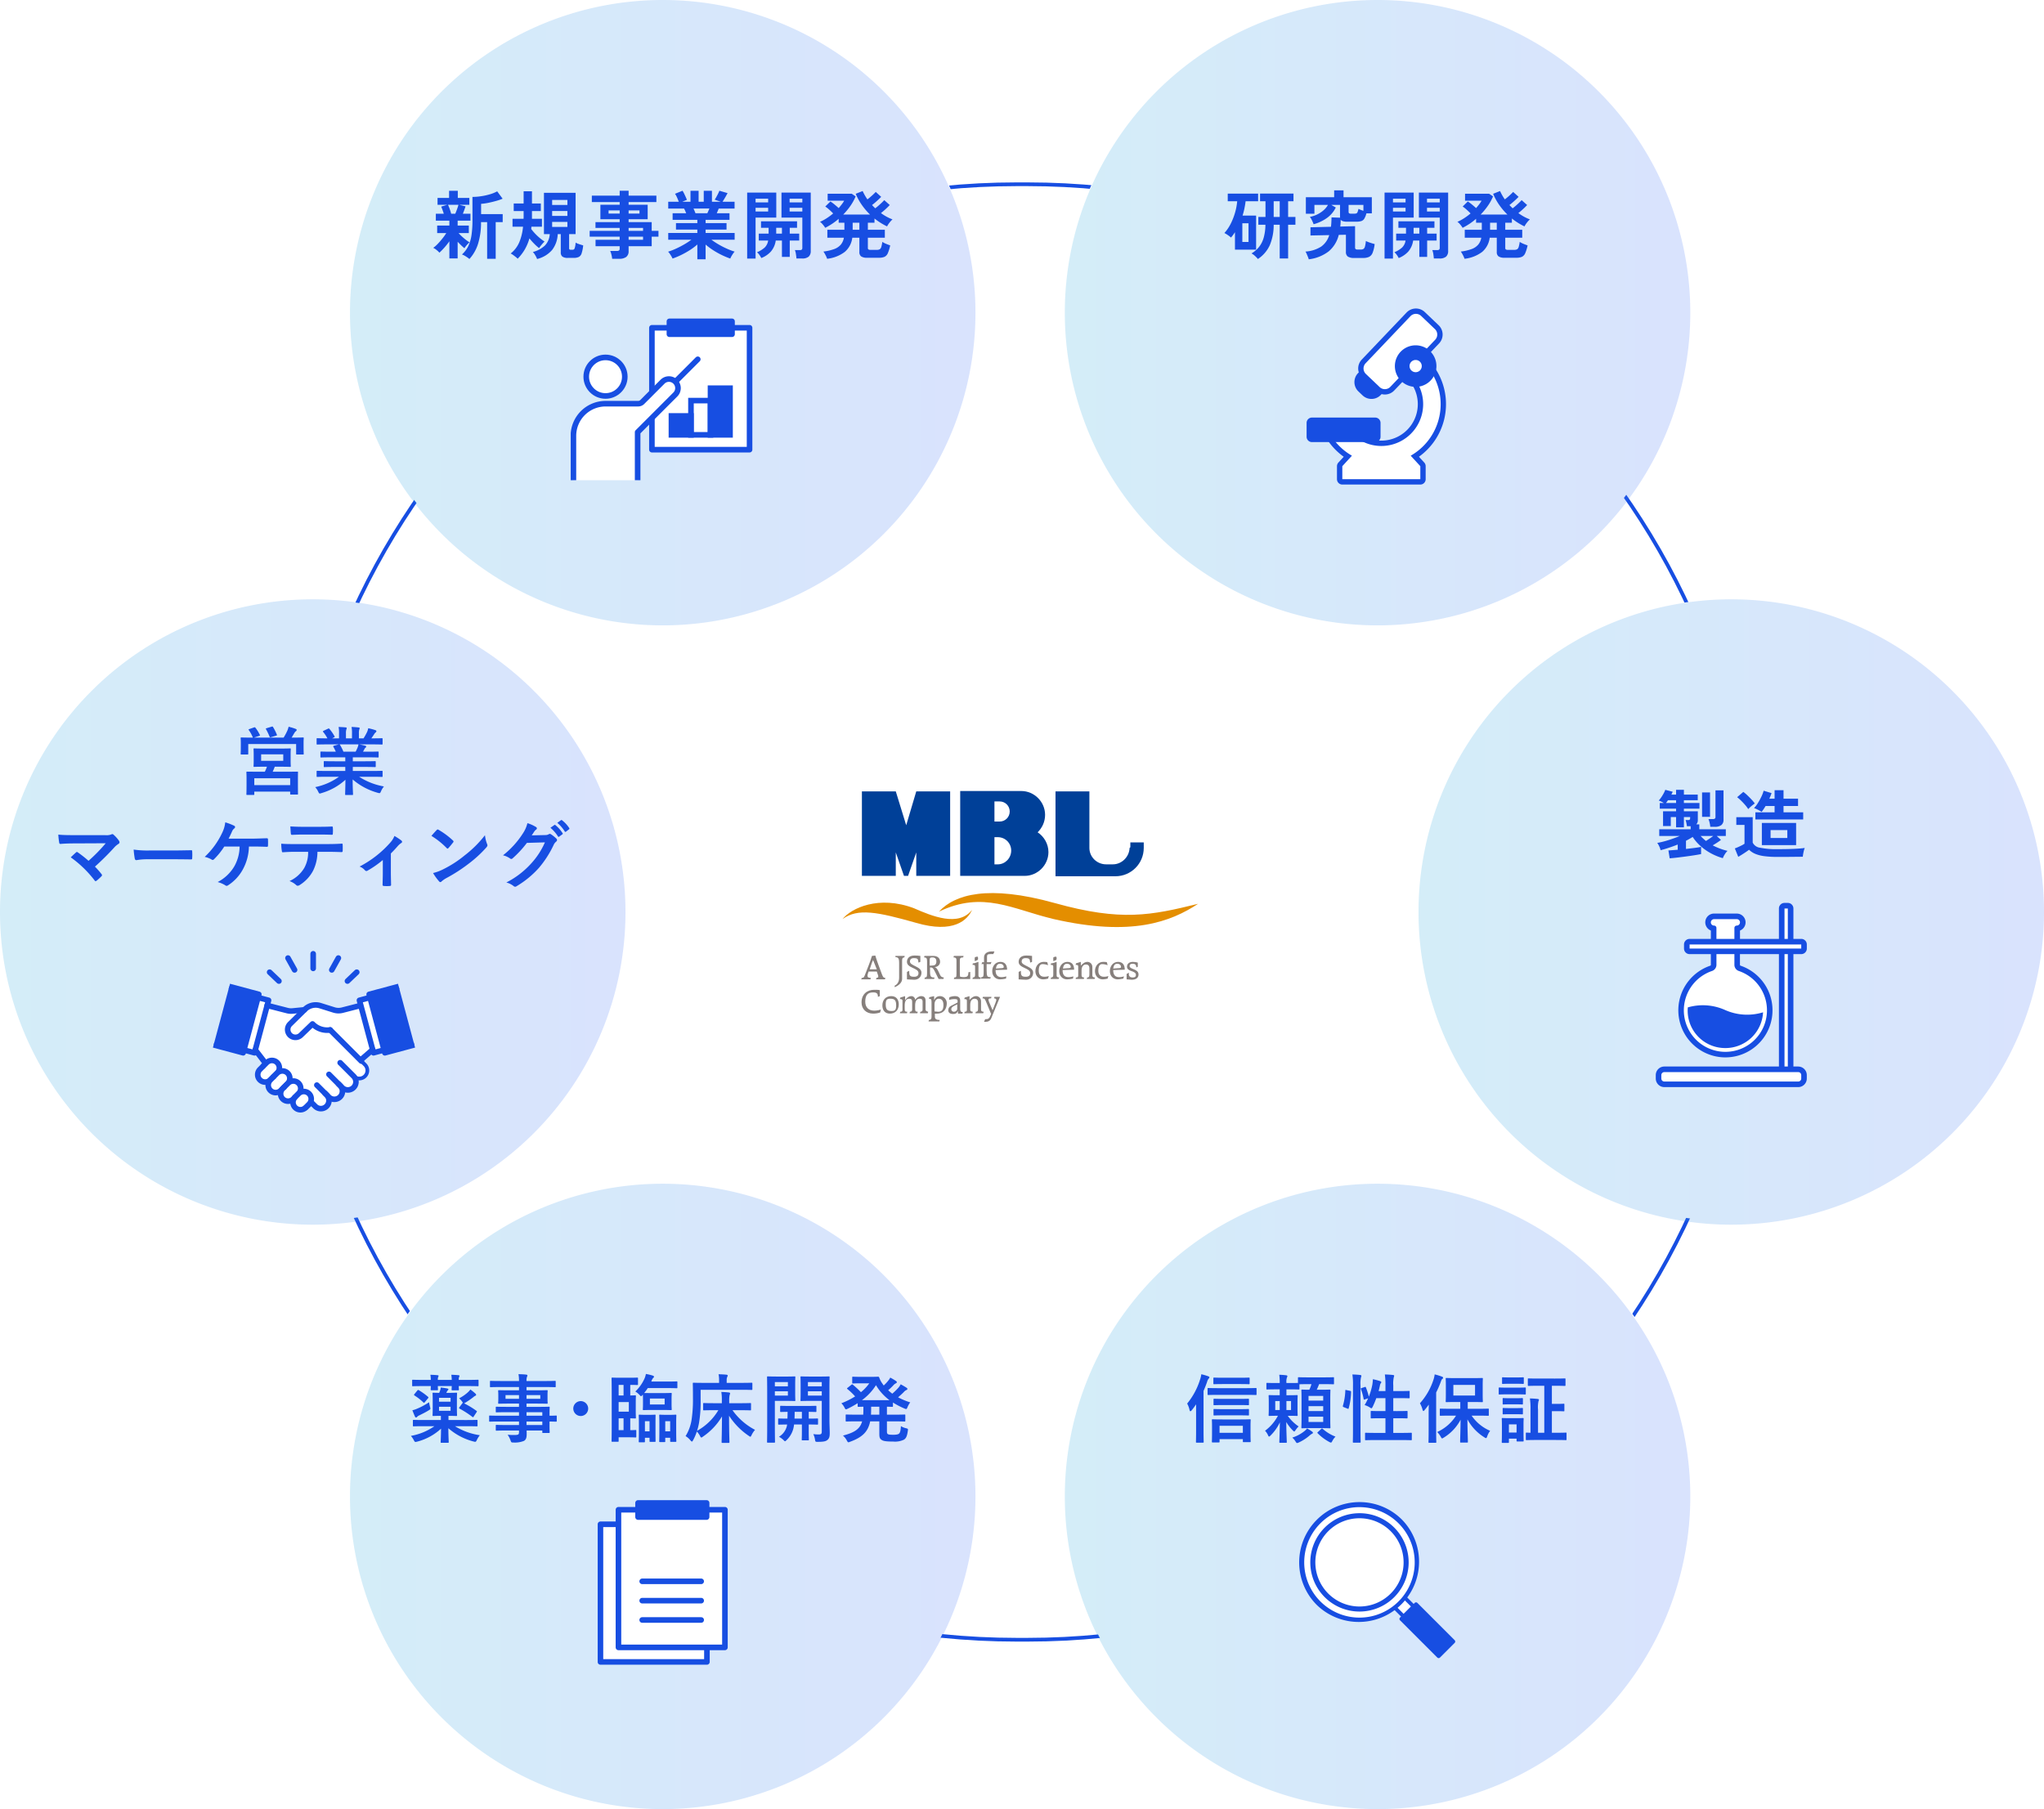 <svg xmlns="http://www.w3.org/2000/svg" xmlns:xlink="http://www.w3.org/1999/xlink" width="549" height="486" viewBox="0 0 549 486">
  <defs>
    <filter id="パス_6247" x="164" y="144" width="220" height="219" filterUnits="userSpaceOnUse">
      <feOffset dy="10" input="SourceAlpha"/>
      <feGaussianBlur stdDeviation="10" result="blur"/>
      <feFlood flood-color="#2d5ed6" flood-opacity="0.161"/>
      <feComposite operator="in" in2="blur"/>
      <feComposite in="SourceGraphic"/>
    </filter>
    <linearGradient id="linear-gradient" y1="0.5" x2="1" y2="0.5" gradientUnits="objectBoundingBox">
      <stop offset="0" stop-color="#28a5dd"/>
      <stop offset="1" stop-color="#4071f5"/>
    </linearGradient>
    <clipPath id="clip-path">
      <rect id="長方形_23453" data-name="長方形 23453" width="42.089" height="42.097" fill="none"/>
    </clipPath>
    <clipPath id="clip-path-2">
      <rect id="長方形_23456" data-name="長方形 23456" width="34.913" height="44.186" fill="none" stroke="#707070" stroke-width="1.5"/>
    </clipPath>
    <clipPath id="clip-path-5">
      <rect id="長方形_23466" data-name="長方形 23466" width="48.763" height="44.127" fill="none" stroke="#707070" stroke-width="1.5"/>
    </clipPath>
    <clipPath id="clip-path-7">
      <rect id="長方形_23476" data-name="長方形 23476" width="48.763" height="44.127" fill="none"/>
    </clipPath>
  </defs>
  <g id="グループ_9296" data-name="グループ 9296" transform="translate(-758 -1758)">
    <g id="パス_6246" data-name="パス 6246" transform="translate(835 1807)" fill="none">
      <path d="M196,0h3C307.248,0,395,87.752,395,196S307.248,392,199,392h-3C87.752,392,0,304.248,0,196S87.752,0,196,0Z" stroke="none"/>
      <path d="M 196 1 C 182.769 1 169.546 2.333 156.7 4.962 C 144.18 7.524 131.865 11.346 120.098 16.324 C 108.543 21.211 97.399 27.26 86.974 34.302 C 76.649 41.278 66.939 49.29 58.114 58.114 C 49.29 66.939 41.278 76.649 34.302 86.974 C 27.26 97.399 21.211 108.543 16.324 120.098 C 11.346 131.865 7.524 144.18 4.962 156.7 C 2.333 169.546 1 182.769 1 196 C 1 209.231 2.333 222.454 4.962 235.3 C 7.524 247.82 11.346 260.135 16.324 271.902 C 21.211 283.457 27.26 294.601 34.302 305.026 C 41.278 315.351 49.29 325.061 58.114 333.886 C 66.939 342.71 76.649 350.722 86.974 357.698 C 97.399 364.74 108.543 370.789 120.098 375.676 C 131.865 380.654 144.18 384.476 156.7 387.038 C 169.546 389.667 182.769 391 196 391 L 199 391 C 212.231 391 225.454 389.667 238.3 387.038 C 250.82 384.476 263.135 380.654 274.902 375.676 C 286.457 370.789 297.601 364.74 308.026 357.698 C 318.351 350.722 328.061 342.71 336.886 333.886 C 345.71 325.061 353.722 315.351 360.698 305.026 C 367.74 294.601 373.789 283.457 378.676 271.902 C 383.654 260.135 387.476 247.82 390.038 235.3 C 392.667 222.454 394 209.231 394 196 C 394 182.769 392.667 169.546 390.038 156.7 C 387.476 144.18 383.654 131.865 378.676 120.098 C 373.789 108.543 367.74 97.399 360.698 86.974 C 353.722 76.649 345.71 66.939 336.886 58.114 C 328.061 49.29 318.351 41.278 308.026 34.302 C 297.601 27.26 286.457 21.211 274.902 16.324 C 263.135 11.346 250.82 7.524 238.3 4.962 C 225.454 2.333 212.231 1 199 1 L 196 1 M 196 0 L 199 0 C 307.248 0 395 87.752 395 196 C 395 304.248 307.248 392 199 392 L 196 392 C 87.752 392 0 304.248 0 196 C 0 87.752 87.752 0 196 0 Z" stroke="none" fill="#174ee2"/>
    </g>
    <g transform="matrix(1, 0, 0, 1, 758, 1758)" filter="url(#パス_6247)">
      <path id="パス_6247-2" data-name="パス 6247" d="M79.5,0h1a79.5,79.5,0,0,1,0,159h-1a79.5,79.5,0,0,1,0-159Z" transform="translate(194 164)" fill="#fff"/>
    </g>
    <g>
      <polygon fill="#004098" points="1004.1,1970.6 1001.4,1979.7 998.6,1970.6 989.5,1970.6 989.5,1993.3 998.6,1993.3 998.6,1987 
						1000.8,1993.3 1001.9,1993.3 1004.1,1987 1004.1,1993.3 1013.2,1993.3 1013.2,1970.6 					"/>
      <path fill="#004098" d="M1036.7,1981.6c1.2-1.2,2-2.8,2-4.7c0-3.5-2.9-6.4-6.4-6.4h-16.4v22.8h17.3c3.5,0,6.4-2.9,6.4-6.4
						C1039.6,1984.7,1038.4,1982.7,1036.7,1981.6z M1025.1,1973.3h1.4c1.5,0,2.7,1.2,2.7,2.7s-1.2,2.7-2.7,2.7h-1.4V1973.3z
						 M1026,1990.2h-0.9v-7.3h0.9c2,0,3.6,1.6,3.6,3.6S1028,1990.2,1026,1990.2z"/>
      <path fill="#004098" d="M1061.4,1985.8c-0.1,2.4-2.1,4.4-4.5,4.4h-1.8c-2.5,0-4.5-2-4.5-4.4h0v-15.2h-9.1v22.8h16.1
						c4.2,0,7.6-3.4,7.6-7.6v-1.5h-3.6v1.3L1061.4,1985.8z"/>
    </g>
    <g>
					<path fill="#867F7C" d="M993.1,2014.7c0.5,1.7,1,2.9,1.8,5.1c0.3,0.8,0.5,0.9,0.9,0.9l-0.1,0.4h-2.4l0.1-0.4
						c0.3,0,0.5-0.1,0.5-0.4c0-0.2-0.1-0.4-0.4-1.3h-2.2c-0.1,0.3-0.3,0.8-0.3,1.1c0,0.4,0.2,0.6,0.9,0.6l-0.1,0.4h-2.5l0.2-0.4
						c0.4,0,0.5-0.1,0.7-0.5c0.7-1.8,1.6-4,2-5.4L993.1,2014.7z M993.5,2018.4c-0.3-0.8-0.7-1.7-1-2.5c-0.4,0.8-0.6,1.7-0.9,2.5
						H993.5z"/>
					<path fill="#867F7C" d="M998.5,2014.8h2.5l-0.1,0.4c-0.4,0-0.6,0.2-0.6,0.8v5c0,1-1,1.8-2,2.2v-0.4c0.8-0.4,1.2-1.1,1.2-2.2v-3.9
						c0-1.4-0.3-1.5-1-1.6L998.5,2014.8z"/>
					<path fill="#867F7C" d="M1001.6,2019.1l0.6-0.3c0,1.2,0.1,1.6,1.3,1.6c0.8,0,1.2-0.3,1.2-1c0-1.4-3.1-1.3-3.1-3
						c0-1,0.7-1.7,2-1.7c0.5,0,1,0,1.6,0.1v1.6l-0.5,0.2h0c-0.1-1-0.2-1.2-1.3-1.2c-0.7,0-1,0.4-1,0.9c0,1.2,3.1,1.3,3.1,3
						c0,1.2-0.9,1.9-1.9,1.9c-0.9,0-1.5-0.1-2-0.1V2019.1z"/>
					<path fill="#867F7C" d="M1006.3,2021l0.1-0.4c0.5,0,0.6-0.2,0.6-1.2v-3.2c0-0.8-0.2-1-0.8-1l0.1-0.4h2.4c1,0,1.8,0.5,1.8,1.6
						c0,0.8-0.7,1.4-1.5,1.4v0c0.7,0.1,1.1,1.3,1.4,1.9c0.3,0.7,0.5,0.8,1.1,0.9l-0.1,0.4h-1.3c-1.5-3-1.4-3.1-2.3-3.1v1
						c0,1.5,0.2,1.7,1.2,1.7l-0.1,0.4H1006.3z M1007.8,2017.4c0.1,0,0.3,0,0.4,0c0.8,0,1.3-0.2,1.3-1.1c0-0.7-0.3-1.1-1.1-1.1
						c-0.6,0-0.7,0.2-0.7,0.7V2017.4z"/>
					<path fill="#867F7C" d="M1014.2,2014.8h2.6l-0.1,0.4c-0.7,0-0.9,0.2-0.9,0.8v2.9c0,0.6,0,1.2,0.1,1.5c0.2,0,0.6,0.1,0.8,0.1
						c1.1,0,1.4-0.2,1.4-1.3l0.5-0.1v1.9h-4.4l0.1-0.4c0.5,0,0.6-0.1,0.6-1v-3.6c0-0.6-0.2-0.8-0.8-0.8L1014.2,2014.8z"/>
					<path fill="#867F7C" d="M1021.3,2021h-2.1l0.1-0.4c0.4,0,0.6-0.2,0.6-0.7v-2.2c0-0.4-0.1-0.5-0.7-0.5l0.1-0.4
						c0.5,0,1.1-0.3,1.5-0.4c0,0.2,0,0.6,0,1v2.7c0,0.3,0.2,0.5,0.7,0.5L1021.3,2021z M1019.8,2015.3c0-0.2,0.5-0.3,0.7-0.3
						c0.1,0,0.2,0,0.2,0.6c0,0.2-0.1,0.4-0.9,0.6L1019.8,2015.3z"/>
					<path fill="#867F7C" d="M1021.6,2017.1l0.2-0.6h0.5v-1.3c0-1,0.8-1.6,2.1-1.6h0.7l-0.3,0.7c-0.2,0-0.4,0-0.7,0
						c-0.9,0-1,0.2-1,0.8v1.4h0.4c0.3,0,0.6,0,0.8-0.1l-0.2,0.6h-1.1v1.7c0,1.7,0.2,1.8,1.1,1.8l-0.1,0.4h-2.5l0.1-0.4
						c0.5,0,0.6-0.2,0.6-1.4v-2.1H1021.6z"/>
					<path fill="#867F7C" d="M1028.2,2020.9c-0.5,0.1-1.1,0.2-1.6,0.2c-1.2,0-2.1-0.9-2.1-2.2c0-1.4,0.9-2.5,2.2-2.5
						c1.2,0,1.8,0.8,1.8,2.1l-3.1,0.1c0,1.4,0.6,1.9,1.6,1.9c0.5,0,0.9-0.1,1.3-0.2L1028.2,2020.9z M1026.7,2018.1
						c0.7,0,0.9-0.1,0.9-0.3c0-0.6-0.5-0.9-1-0.9c-0.7,0-1,0.5-1.1,1.3L1026.7,2018.1z"/>
					<path fill="#867F7C" d="M1031.6,2019.1l0.6-0.3c0,1.2,0.1,1.6,1.3,1.6c0.8,0,1.2-0.3,1.2-1c0-1.4-3.1-1.3-3.1-3
						c0-1,0.7-1.7,2-1.7c0.5,0,1,0,1.6,0.1v1.6l-0.5,0.2h0c-0.1-1-0.2-1.2-1.3-1.2c-0.7,0-1,0.4-1,0.9c0,1.2,3.1,1.3,3.1,3
						c0,1.2-0.9,1.9-1.9,1.9c-0.9,0-1.5-0.1-2-0.1V2019.1z"/>
					<path fill="#867F7C" d="M1039.5,2017.3c-0.5-0.2-1-0.3-1.5-0.3c-0.6,0-1,0.5-1,1.8c0,1,0.5,1.6,1.5,1.6c0.5,0,1-0.1,1.2-0.2
						l-0.2,0.7c-0.4,0.1-0.9,0.2-1.3,0.2c-1.2,0-2.1-0.9-2.1-2.2c0-1.5,1-2.5,2.2-2.5c0.5,0,0.7,0,1,0.1L1039.5,2017.3z"/>
					<path fill="#867F7C" d="M1042.3,2021h-2.1l0.1-0.4c0.4,0,0.6-0.2,0.6-0.7v-2.2c0-0.4-0.1-0.5-0.7-0.5l0.1-0.4
						c0.5,0,1.1-0.3,1.5-0.4c0,0.2,0,0.6,0,1v2.7c0,0.3,0.2,0.5,0.7,0.5L1042.3,2021z M1040.9,2015.3c0-0.2,0.5-0.3,0.7-0.3
						c0.1,0,0.2,0,0.2,0.6c0,0.2-0.1,0.4-0.9,0.6L1040.9,2015.3z"/>
					<path fill="#867F7C" d="M1046.2,2020.9c-0.5,0.1-1.1,0.2-1.6,0.2c-1.2,0-2.1-0.9-2.1-2.2c0-1.4,0.9-2.5,2.2-2.5
						c1.2,0,1.8,0.8,1.8,2.1l-3.1,0.1c0,1.4,0.6,1.9,1.6,1.9c0.5,0,0.9-0.1,1.3-0.2L1046.2,2020.9z M1044.7,2018.1
						c0.7,0,0.9-0.1,0.9-0.3c0-0.6-0.5-0.9-1-0.9c-0.7,0-1,0.5-1.1,1.3L1044.7,2018.1z"/>
					<path fill="#867F7C" d="M1046.9,2021l0.1-0.4c0.4,0,0.6-0.1,0.6-0.5v-2.4c0-0.4-0.1-0.5-0.7-0.5l0.1-0.4c0.4-0.1,0.9-0.3,1.3-0.4
						v1c0.5-0.5,1-1,1.8-1c0.5,0,1.3,0.4,1.3,1.4v2.2c0,0.3,0.1,0.6,0.7,0.6l-0.1,0.4h-2.1l0.1-0.4c0.5,0,0.6-0.3,0.6-0.8v-1.7
						c0-0.7-0.4-1-0.9-1c-0.7,0-1.2,0.5-1.2,1.6v1.3c0,0.4,0.2,0.6,0.7,0.6l-0.1,0.4H1046.9z"/>
					<path fill="#867F7C" d="M1055.5,2017.3c-0.5-0.2-1-0.3-1.5-0.3c-0.6,0-1,0.5-1,1.8c0,1,0.5,1.6,1.5,1.6c0.5,0,1-0.1,1.2-0.2
						l-0.2,0.7c-0.4,0.1-0.9,0.2-1.3,0.2c-1.2,0-2.1-0.9-2.1-2.2c0-1.5,1-2.5,2.2-2.5c0.5,0,0.7,0,1,0.1L1055.5,2017.3z"/>
					<path fill="#867F7C" d="M1059.7,2020.9c-0.5,0.1-1.1,0.2-1.5,0.2c-1.2,0-2.1-0.9-2.1-2.2c0-1.4,0.9-2.5,2.2-2.5
						c1.2,0,1.8,0.8,1.8,2.1l-3.1,0.1c0,1.4,0.6,1.9,1.6,1.9c0.5,0,0.9-0.1,1.3-0.2L1059.7,2020.9z M1058.2,2018.1
						c0.7,0,0.9-0.1,0.9-0.3c0-0.6-0.5-0.9-1-0.9c-0.7,0-1,0.5-1.1,1.3L1058.2,2018.1z"/>
					<path fill="#867F7C" d="M1060.7,2019.6l0.5-0.3c0,0.1,0,0.3,0,0.4c0,0.6,0.4,0.9,1,0.9c0.7,0,0.9-0.3,0.9-0.7
						c0-1.2-2.4-0.8-2.4-2.2c0-0.7,0.5-1.3,1.6-1.3c0.5,0,1,0.1,1.3,0.2v1.1l-0.4,0.2c0-0.7-0.3-1-1-1c-0.5,0-0.8,0.2-0.8,0.6
						c0,1,2.4,0.7,2.4,2.3c0,0.8-0.6,1.4-1.8,1.4c-0.4,0-1-0.1-1.4-0.1V2019.6z"/>
					<path fill="#867F7C" d="M994.3,2025.6l-0.5,0.2c0-0.9-0.3-1.2-1.3-1.2c-1.4,0-2.1,0.7-2.1,2.5c0,1.5,0.9,2.4,2.4,2.4
						c0.6,0,1.2-0.1,1.8-0.3l-0.2,0.8c-0.6,0.2-1.2,0.3-1.9,0.3c-1.8,0-3.1-1.2-3.1-3c0-2.3,1.6-3.4,3.4-3.4c0.6,0,1.1,0,1.5,0.1
						V2025.6z"/>
					<path fill="#867F7C" d="M997.4,2025.6c1.3,0,2,0.9,2,2.2c0,1.5-0.9,2.5-2.4,2.5c-1.3,0-2-0.9-2-2.2
						C995,2026.6,995.9,2025.6,997.4,2025.6z M997.5,2029.6c0.9,0,1.2-0.3,1.2-1.5c0-1.4-0.4-1.8-1.6-1.8c-0.9,0-1.2,0.3-1.2,1.5
						C995.9,2029.2,996.3,2029.6,997.5,2029.6z"/>
					<path fill="#867F7C" d="M999.7,2030.2l0.1-0.4c0.4,0,0.6-0.1,0.6-0.5v-2.4c0-0.4-0.1-0.5-0.7-0.5l0.1-0.4
						c0.4-0.1,0.9-0.3,1.3-0.4v1.1h0c0.4-0.6,1-1.1,1.7-1.1c0.5,0,1,0.4,1,1h0c0.3-0.5,1-1,1.6-1c0.8,0,1.2,0.4,1.2,1.2v2.4
						c0,0.3,0.2,0.5,0.7,0.6l-0.1,0.4h-2.1l0.1-0.4c0.4,0,0.6-0.2,0.6-0.6v-2.2c0-0.5-0.3-0.7-0.8-0.7c-0.9,0-1.2,0.8-1.2,1.8v0.9
						c0,0.6,0.1,0.8,0.7,0.8l-0.1,0.4h-2.1l0.1-0.4c0.4,0,0.6-0.2,0.6-0.6v-2.1c0-0.5-0.2-0.8-0.8-0.8c-0.9,0-1.2,0.8-1.2,1.8v0.9
						c0,0.7,0.1,0.8,0.7,0.8l-0.1,0.4H999.7z"/>
					<path fill="#867F7C" d="M1007.4,2032.4l0.1-0.4c0.5,0,0.7-0.3,0.7-0.8v-4c0-0.7-0.1-0.9-0.7-0.9l0.1-0.4c0.3-0.1,0.9-0.2,1.3-0.3
						v1.1l0,0c0.3-0.7,0.8-1.1,1.6-1.1c1,0,1.8,0.9,1.8,1.9c0,1.4-0.7,2.8-2.7,2.8h-0.5v0.8c0,0.6,0.3,0.9,1.3,0.9l-0.1,0.4H1007.4z
						 M1009,2029.7c0.3,0,0.6,0.1,1,0.1c1,0,1.4-0.6,1.4-1.8c0-1.2-0.5-1.7-1.3-1.7c-0.6,0-1.1,0.6-1.1,1.5V2029.7z"/>
					<path fill="#867F7C" d="M1013,2025.9c0.5-0.2,1-0.3,1.5-0.3c0.9,0,1.4,0.4,1.4,1.2v2.3c0,0.5,0.2,0.8,0.7,0.8l-0.1,0.4h-1.2
						l0-0.7h0c-0.3,0.6-0.6,0.8-1.3,0.8c-0.9,0-1.3-0.4-1.3-1c0-1.2,1-1.2,2.5-2.1v-0.4c0-0.4-0.2-0.5-0.8-0.5c-0.6,0-1,0.1-1.5,0.2
						L1013,2025.9z M1015.1,2027.8c-0.5,0.3-1.6,0.6-1.6,1.3c0,0.4,0.3,0.7,0.7,0.7c0.6,0,0.9-0.5,0.9-0.7V2027.8z"/>
					<path fill="#867F7C" d="M1017,2030.2l0.1-0.4c0.4,0,0.6-0.1,0.6-0.5v-2.4c0-0.4-0.1-0.5-0.7-0.5l0.1-0.4c0.4-0.1,0.9-0.3,1.3-0.4
						v1c0.5-0.5,1-1,1.8-1c0.5,0,1.3,0.4,1.3,1.4v2.2c0,0.3,0.1,0.6,0.7,0.6l-0.1,0.4h-2.1l0.1-0.4c0.5,0,0.6-0.3,0.6-0.8v-1.7
						c0-0.7-0.4-1-0.9-1c-0.7,0-1.2,0.5-1.2,1.6v1.3c0,0.4,0.2,0.6,0.7,0.6l-0.1,0.4H1017z"/>
					<path fill="#867F7C" d="M1022,2025.8h2.3l-0.1,0.4c-0.6,0-0.7,0.1-0.7,0.4c0,0.2,0.1,0.5,1.1,2.8h0c0.8-2.1,1-2.5,1-2.8
						c0-0.2-0.2-0.4-0.6-0.4l0.1-0.4h1.5l-2.3,5.6c-0.3,0.8-0.8,1.1-1.6,1.1h-0.4l0.3-0.7c0.9,0,1.1-0.1,1.6-1.4l-1.4-3.4
						c-0.3-0.7-0.4-0.8-0.9-0.8L1022,2025.8z"/>
				</g>
	  <g>
					<path fill="#E48E00" d="M1010.2,2002.9c4.2-4.6,13.2-7.3,31.1-2.3c17.9,5,25.9,3.3,38.5,0.2c-7.3,4.8-17.8,8.9-38.8,4.1
						C1030,2002.3,1022.1,1997.2,1010.2,2002.9z"/>
					<path fill="#E48E00" d="M1019.1,2002.4c-1.2,2.7-4.9,6.5-15.1,3.5c-10.3-2.9-15.6-4-19.7-1c2.3-2.9,9.7-6.5,19.2-2.9
						C1008.3,2004.1,1015.5,2007.1,1019.1,2002.4z"/>
				</g>
    <path id="パス_6263" data-name="パス 6263" d="M0,0H93.878V55.554H0Z" transform="translate(985.764 1973.901)" fill="none"/>
    <path id="パス_6261" data-name="パス 6261" d="M83.5,0A83.5,83.5,0,1,1,0,83.5,83.5,83.5,0,0,1,83.5,0Z" transform="translate(1044 1758)" fill="#fff"/>
    <path id="パス_6262" data-name="パス 6262" d="M84,0A84,84,0,1,1,0,84,84,84,0,0,1,84,0Z" transform="translate(1044 1758)" opacity="0.2" fill="url(#linear-gradient)"/>
    <path id="パス_6235" data-name="パス 6235" d="M-32.14,1.58a6.589,6.589,0,0,0-.76-.8,4.575,4.575,0,0,0-.96-.7,7.43,7.43,0,0,0,2-1.71A7.136,7.136,0,0,0-30.6-4.1a13.2,13.2,0,0,0,.48-3.52h-1.9v-2.1h1.92v-4.22h-1.46V-16h8.98v2.06h-1.44v4.22h1.96v2.1h-1.96V1.44h-2.26V-7.62H-27.9A13.976,13.976,0,0,1-28.96-2.1,8.84,8.84,0,0,1-32.14,1.58ZM-38.3-.94V-5.62q-.24.38-.51.74t-.55.7a7.366,7.366,0,0,0-.86-.67,7.019,7.019,0,0,0-.92-.55,11.185,11.185,0,0,0,1.72-2.54,17.029,17.029,0,0,0,1.16-3,15.941,15.941,0,0,0,.56-3h-2.54v-2.04h8.16v2.04h-3.36q-.12.96-.32,1.94a18.432,18.432,0,0,1-.5,1.92h3.64V-.94ZM-36.32-3h1.66V-8.02h-1.66Zm8.42-6.72h1.62v-4.22H-27.9Zm9.42,11.38a5.287,5.287,0,0,0-.22-.64q-.16-.4-.33-.8a3.99,3.99,0,0,0-.33-.64,8.815,8.815,0,0,0,4.24-1.35,5.807,5.807,0,0,0,2.14-3.07l-5.04.1v-2.2l5.5-.14q.08-.58.11-1.21t.05-1.31l2.3.08a.562.562,0,0,0-.01-.11.562.562,0,0,1-.01-.11v-3.22h-2.36l1.22.7a7.408,7.408,0,0,1-2.45,2.87,11.193,11.193,0,0,1-3.51,1.63,9.454,9.454,0,0,0-.43-1.03,4.671,4.671,0,0,0-.57-.95,7.444,7.444,0,0,0,1.85-.59,7.752,7.752,0,0,0,1.73-1.1,5.461,5.461,0,0,0,1.28-1.53h-3.64v2.38h-2.3v-4.44h7.6v-1.84h2.52v1.84h7.6v4.34H-3a5.12,5.12,0,0,1-.55,1.41,1.525,1.525,0,0,1-.82.66,4.381,4.381,0,0,1-1.35.17H-8.14a3.976,3.976,0,0,1-1.15-.13,1.144,1.144,0,0,1-.61-.41,13.616,13.616,0,0,1-.12,1.84l3.98-.1v5.72a.542.542,0,0,0,.15.43.947.947,0,0,0,.59.13h.76a1.507,1.507,0,0,0,.73-.15,1.045,1.045,0,0,0,.42-.65,8.585,8.585,0,0,0,.25-1.5,5.663,5.663,0,0,0,.69.3q.43.16.89.3t.78.22A9.18,9.18,0,0,1-1.33-.09a2.038,2.038,0,0,1-.96,1.1A3.78,3.78,0,0,1-3.9,1.3H-6.26A2.977,2.977,0,0,1-7.99.92,1.469,1.469,0,0,1-8.5-.34v-4.6l-1.92.04A8.372,8.372,0,0,1-13.09-.5,10.844,10.844,0,0,1-18.48,1.66ZM-7.12-10.6h.84a1.846,1.846,0,0,0,.58-.07.579.579,0,0,0,.32-.35,5.727,5.727,0,0,0,.26-.88,4.3,4.3,0,0,0,.6.28q.36.14.72.26v-1.6H-7.78v1.86a.47.47,0,0,0,.14.39A.884.884,0,0,0-7.12-10.6ZM15.12,1.44q-.04-.5-.14-1.17A4.507,4.507,0,0,0,14.7-.82h1.34a.732.732,0,0,0,.53-.14.738.738,0,0,0,.13-.5V-9.54H11.1v-6.72h7.86V-.6A1.982,1.982,0,0,1,18.41.94a2.623,2.623,0,0,1-1.79.5ZM1.88,1.46V-16.26H9.7v6.72H4.14v11Zm3.8-.14A6.585,6.585,0,0,0,5.17.48a3.64,3.64,0,0,0-.65-.72A7.135,7.135,0,0,0,6.6-1.51a3.338,3.338,0,0,0,.92-1.87H5V-5.24H7.64V-6.8H5.6V-8.54h9.68V-6.8H13.32v1.56h2.54v1.86H13.32v4.4h-2.1v-4.4H9.56A5.784,5.784,0,0,1,8.25-.42,6.847,6.847,0,0,1,5.68,1.32Zm7.6-12.5H16.7v-1H13.28Zm0-2.44H16.7v-1H13.28ZM4.14-11.18H7.52v-1H4.14Zm0-2.44H7.52v-1H4.14ZM9.68-5.24h1.54V-6.8H9.68ZM23.36,1.52a6.738,6.738,0,0,0-.42-.97,7.01,7.01,0,0,0-.58-.97,12.974,12.974,0,0,0,2.93-.68,4.177,4.177,0,0,0,1.75-1.19,3.955,3.955,0,0,0,.82-1.85H23.42V-6.28H28V-8.16H26.46V-9.22A16.99,16.99,0,0,1,22.84-6.8a4.688,4.688,0,0,0-.36-.54,7.532,7.532,0,0,0-.52-.62,2.4,2.4,0,0,0-.52-.44,12.61,12.61,0,0,0,1.83-.99,16.474,16.474,0,0,0,1.71-1.27q-.46-.48-1.06-1.02a8.973,8.973,0,0,0-1.06-.84l1.38-1.36a10.768,10.768,0,0,1,1.1.81q.62.51,1.12.97.46-.52.84-1.02a8.565,8.565,0,0,0,.64-.96H23.5v-1.88h6.46l1.06.72a13.636,13.636,0,0,1-1.4,2.54,17.888,17.888,0,0,1-1.94,2.34h7.2a17.648,17.648,0,0,1-2.21-2.6,15.46,15.46,0,0,1-1.63-2.98l1.86-.74a13.977,13.977,0,0,0,1.28,2.24q.38-.28.81-.65t.82-.74q.39-.37.61-.61l1.46,1.32q-.3.32-.74.73t-.89.8q-.45.39-.83.67.2.22.42.44l.44.44q.38-.28.85-.69t.9-.82q.43-.41.67-.69l1.48,1.32q-.28.3-.69.7t-.85.78q-.44.38-.82.68a12.418,12.418,0,0,0,3.1,1.7,5.811,5.811,0,0,0-.82.89,5.732,5.732,0,0,0-.64.99A17.853,17.853,0,0,1,36.08-9.3v1.14H34.3v1.88h4.56v2.14H34.3V-1.4a.5.5,0,0,0,.14.4.958.958,0,0,0,.58.12h1.7a1.523,1.523,0,0,0,.77-.16,1.073,1.073,0,0,0,.42-.63,8.464,8.464,0,0,0,.27-1.35,6.1,6.1,0,0,0,1.05.54q.63.26,1.07.4A10.839,10.839,0,0,1,39.67,0a1.9,1.9,0,0,1-.87.98,3.466,3.466,0,0,1-1.48.26H34.1A2.724,2.724,0,0,1,32.5.88,1.379,1.379,0,0,1,32.02-.3V-4.14h-1.9A5.952,5.952,0,0,1,28.1-.33,9.594,9.594,0,0,1,23.36,1.52Zm6.86-7.8h1.8V-8.16h-1.8Z" transform="translate(1128 1826)" fill="#174ee2"/>
    <path id="パス_6264" data-name="パス 6264" d="M0,0H60V54H0Z" transform="translate(1098 1838)" fill="#fff" opacity="0"/>
    <path id="パス_5754" data-name="パス 5754" d="M13.318,18.524a2.738,2.738,0,0,1-1.9-.757L10.306,16.7a2.75,2.75,0,0,1-.095-3.887l.908-.955a.731.731,0,0,1,.5-.222h.019a.716.716,0,0,1,.495.2l4.06,3.865a.717.717,0,0,1,.024,1.014l-.908.954a2.77,2.77,0,0,1-1.992.853" transform="translate(1113.047 1845.935)" fill="#174ee2"/>
    <path id="パス_5755" data-name="パス 5755" d="M11.856,12.574l4.06,3.865-.909.954a2.031,2.031,0,0,1-2.873.07L11.018,16.4a2.033,2.033,0,0,1-.07-2.874Zm0-1.434H11.82a1.431,1.431,0,0,0-1,.446l-.908.954a3.467,3.467,0,0,0,.119,4.9L11.144,18.5a3.47,3.47,0,0,0,4.9-.12l.908-.954A1.434,1.434,0,0,0,16.9,15.4l-4.059-3.865a1.441,1.441,0,0,0-.99-.4" transform="translate(1112.829 1845.718)" fill="#174ee2"/>
    <path id="パス_5756" data-name="パス 5756" d="M7.763,43.481a.717.717,0,0,1-.717-.717v-3.5a.712.712,0,0,1,.189-.485l1.992-2.174a16.862,16.862,0,0,1-4.9-4.852.717.717,0,0,1,.6-1.112H11.2a.72.72,0,0,1,.45.158,10.4,10.4,0,0,0,6.586,2.319,10.518,10.518,0,0,0,2.326-20.776.717.717,0,0,1-.37-1.185l3.511-3.811a.72.72,0,0,1,.528-.231.692.692,0,0,1,.271.053A16.653,16.653,0,0,1,27.25,36.609l1.994,2.173a.711.711,0,0,1,.188.485v3.5a.716.716,0,0,1-.717.717Z" transform="translate(1110.771 1843.971)" fill="#fff"/>
    <path id="パス_5757" data-name="パス 5757" d="M24.453,8.051a15.938,15.938,0,0,1,1.895,28.614l2.584,2.817v3.5H7.98v-3.5l2.584-2.817a16.011,16.011,0,0,1-5.417-5.087h6.273a11.235,11.235,0,1,0,9.52-19.715Zm0-1.434A1.436,1.436,0,0,0,23.4,7.08l-3.511,3.811a1.435,1.435,0,0,0,.739,2.371,9.8,9.8,0,1,1-8.306,17.2,1.434,1.434,0,0,0-.9-.316H5.147a1.434,1.434,0,0,0-1.2,2.223A17.583,17.583,0,0,0,8.357,36.95L6.923,38.513a1.438,1.438,0,0,0-.377.97v3.5A1.434,1.434,0,0,0,7.98,44.415H28.933a1.434,1.434,0,0,0,1.434-1.434v-3.5a1.438,1.438,0,0,0-.377-.97l-1.433-1.562A17.371,17.371,0,0,0,24.993,6.722a1.443,1.443,0,0,0-.539-.1" transform="translate(1110.554 1843.754)" fill="#174ee2"/>
    <path id="パス_5758" data-name="パス 5758" d="M16.615,22.168a2.738,2.738,0,0,1-1.9-.757l-3.7-3.527A2.75,2.75,0,0,1,10.92,14L22.958,1.353a2.749,2.749,0,0,1,3.887-.095l3.7,3.527a2.748,2.748,0,0,1,.095,3.888L18.607,21.315a2.767,2.767,0,0,1-1.992.853" transform="translate(1113.354 1841.098)" fill="#fff"/>
    <path id="パス_5759" data-name="パス 5759" d="M25.166,1.434a2.026,2.026,0,0,1,1.4.561l3.7,3.527a2.033,2.033,0,0,1,.07,2.874L18.3,21.037a2.033,2.033,0,0,1-2.874.07l-3.7-3.527a2.033,2.033,0,0,1-.07-2.874L23.693,2.065a2.025,2.025,0,0,1,1.473-.631m0-1.434h0a3.481,3.481,0,0,0-2.511,1.076L10.618,13.718a3.467,3.467,0,0,0,.119,4.9l3.7,3.527a3.464,3.464,0,0,0,4.9-.12L31.381,9.384a3.465,3.465,0,0,0-.12-4.9L27.557.957A3.455,3.455,0,0,0,25.166,0" transform="translate(1113.137 1840.88)" fill="#174ee2"/>
    <path id="パス_5760" data-name="パス 5760" d="M21.893,17.119a4.863,4.863,0,1,1,4.863-4.863,4.87,4.87,0,0,1-4.863,4.863" transform="translate(1116.337 1844.091)" fill="#174ee2"/>
    <path id="パス_5761" data-name="パス 5761" d="M22.112,8.327a4.146,4.146,0,1,1-4.146,4.146,4.146,4.146,0,0,1,4.146-4.146m0-1.434a5.581,5.581,0,1,0,5.581,5.581,5.587,5.587,0,0,0-5.581-5.581" transform="translate(1116.12 1843.874)" fill="#174ee2"/>
    <path id="パス_5762" data-name="パス 5762" d="M21.135,13.858A2.359,2.359,0,1,1,23.5,11.5a2.362,2.362,0,0,1-2.361,2.361" transform="translate(1117.095 1844.849)" fill="#fff"/>
    <path id="パス_5763" data-name="パス 5763" d="M21.353,10.073a1.642,1.642,0,1,1-1.642,1.642,1.643,1.643,0,0,1,1.642-1.642m0-1.434a3.076,3.076,0,1,0,3.076,3.076,3.079,3.079,0,0,0-3.076-3.076" transform="translate(1116.878 1844.632)" fill="#174ee2"/>
    <path id="パス_6265" data-name="パス 6265" d="M.5,0H17.926a.5.5,0,0,1,.5.5V4.655a.5.5,0,0,1-.5.5H.5a.5.5,0,0,1-.5-.5V.5A.5.5,0,0,1,.5,0Z" transform="translate(1109.659 1870.895)" fill="#174ee2"/>
    <path id="パス_5764" data-name="パス 5764" d="M18.426,25.582H1.434v-3.72H18.426Zm0-5.155H1.434A1.435,1.435,0,0,0,0,21.861v3.72a1.435,1.435,0,0,0,1.434,1.434H18.426a1.435,1.435,0,0,0,1.434-1.434v-3.72a1.435,1.435,0,0,0-1.434-1.434" transform="translate(1108.942 1849.75)" fill="#174ee2"/>
    <path id="パス_6266" data-name="パス 6266" d="M0,0H37.442V47.289H0Z" transform="translate(1108.942 1840.88)" fill="none"/>
    <path id="パス_6275" data-name="パス 6275" d="M83.5,0h1a83.5,83.5,0,0,1,0,167h-1a83.5,83.5,0,0,1,0-167Z" transform="translate(1139 1919)" fill="#fff"/>
    <path id="パス_6276" data-name="パス 6276" d="M84,0A84,84,0,1,1,0,84,84,84,0,0,1,84,0Z" transform="translate(1139 1919)" opacity="0.2" fill="url(#linear-gradient)"/>
    <path id="パス_6240" data-name="パス 6240" d="M-16.54,1.58l-.34-2.12q.4-.02,1.06-.07l1.44-.11v-1.4q-1.12.44-2.28.83t-2.32.69a4.677,4.677,0,0,0-.36-1.03,4.456,4.456,0,0,0-.54-.93,22.246,22.246,0,0,0,2.95-.73q1.63-.51,3.09-1.13h-5.5v-1.8h8.44v-.82h-1q-.04-.34-.15-.86a4.487,4.487,0,0,0-.23-.8h.78q.34,0,.4-.22a.5.5,0,0,0,.05-.26q.01-.22.01-.32h-1.68v2.76h-2.1V-9.5h-1.42v2.42h-2.08v-3.98h3.5v-.7H-19.2v-1.52h1.1a7.921,7.921,0,0,0-.74-.4,4.973,4.973,0,0,0-.64-.26,7.1,7.1,0,0,0,.68-.87,12.061,12.061,0,0,0,.65-1.07,6.787,6.787,0,0,0,.43-.94l2,.52q-.08.18-.17.37t-.19.39h1.26v-1.28h2.1v1.28H-9v1.52h-3.72v.74h4.18v1.52h-4.18v.7h3.74v2.4A1.514,1.514,0,0,1-9.4-7.54h.82v1.32h7.12v1.8H-3.9l1.14,1.06q-.44.34-1.04.73t-1.18.73a17.387,17.387,0,0,0,1.88.84A16.757,16.757,0,0,0-1-.42a4.207,4.207,0,0,0-.73.91,5.34,5.34,0,0,0-.53,1.05A15.833,15.833,0,0,1-5.47.23,14.527,14.527,0,0,1-8.25-1.72a12.269,12.269,0,0,1-2.11-2.44,19.226,19.226,0,0,1-1.8,1.02v2.2q1.24-.14,2.34-.28T-8.1-1.5V.44Q-8.88.6-9.98.77t-2.31.33q-1.21.16-2.32.29T-16.54,1.58Zm10.9-8.46a5.747,5.747,0,0,0-.17-1.08,6.729,6.729,0,0,0-.31-1h1.14a1.021,1.021,0,0,0,.57-.12.584.584,0,0,0,.17-.5v-7.1h2.16v7.86a1.761,1.761,0,0,1-.59,1.48,2.85,2.85,0,0,1-1.77.46Zm-2.2-2.68v-6.56H-5.7v6.56ZM-6.8-3.08q.42-.26.96-.63t1-.71H-8.22a9.477,9.477,0,0,0,.68.69Q-7.18-3.4-6.8-3.08Zm-10.74-10.2h2.72v-.74H-17q-.14.2-.27.39A3.725,3.725,0,0,1-17.54-13.28ZM6.48-8.86v-1.92h5.16v-1.7H9.22A14.08,14.08,0,0,1,8.16-10.9a11.188,11.188,0,0,0-1.01-.57,7.843,7.843,0,0,0-1.03-.45,7.567,7.567,0,0,0,1.02-1.33,17.314,17.314,0,0,0,.95-1.73,8.992,8.992,0,0,0,.61-1.6l2.12.64q-.1.32-.25.7t-.35.8h1.42v-2.28h2.4v2.28h3.9v1.96h-3.9v1.7h5.28v1.92ZM12.36,1.2A25.5,25.5,0,0,1,8.79.99,9.166,9.166,0,0,1,6.38.35,5.292,5.292,0,0,1,4.78-.72q-.36.28-.88.63T2.84.6q-.54.34-.96.58L.96-1.08q.34-.12.84-.34t.99-.47a6.257,6.257,0,0,0,.77-.45V-7.4H1.36V-9.48h4.4v6.84A2.509,2.509,0,0,0,7.73-1.27a20.894,20.894,0,0,0,4.63.39q2.56,0,4.4-.08t2.98-.24a4.6,4.6,0,0,0-.22.67q-.12.45-.2.92t-.1.77q-.56,0-1.46.01l-1.91.02q-1.01.01-1.93.01ZM8.22-1.96V-7.92h9.2v5.96ZM4.56-11.64a8.694,8.694,0,0,0-.83-1.11q-.51-.59-1.08-1.15a11.362,11.362,0,0,0-1.07-.94l1.66-1.42a9.967,9.967,0,0,1,1.07.9q.59.56,1.14,1.15a9.8,9.8,0,0,1,.87,1.05q-.22.16-.58.44t-.68.58Q4.74-11.84,4.56-11.64Zm6,7.76h4.5V-6h-4.5Z" transform="translate(1223 1987)" fill="#174ee2"/>
    <path id="パス_6290" data-name="パス 6290" d="M0,0H60V54H0Z" transform="translate(1193 1999)" fill="#fff" opacity="0"/>
    <path id="パス_5765" data-name="パス 5765" d="M11.641,9.445a.748.748,0,0,1-.748-.748V5.637A1.611,1.611,0,0,1,11,2.418h6.1a1.612,1.612,0,0,1,.114,3.219V8.7a.748.748,0,0,1-.748.748Z" transform="translate(1207.376 2001.756)" fill="#fff"/>
    <path id="パス_5766" data-name="パス 5766" d="M17.351,3.413a.864.864,0,1,1,0,1.728.635.635,0,0,0-.635.635V8.945H11.888V5.777a.635.635,0,0,0-.635-.635.864.864,0,1,1,0-1.728h6.1Zm0-1.5h-6.1a2.36,2.36,0,0,0-.86,4.557v2.47a1.5,1.5,0,0,0,1.5,1.5h4.828a1.5,1.5,0,0,0,1.5-1.5V6.475a2.36,2.36,0,0,0-.86-4.557" transform="translate(1207.129 2001.509)" fill="#174ee2"/>
    <path id="パス_6299" data-name="パス 6299" d="M.5,0H1.888a.5.5,0,0,1,.5.5V9.4a.5.5,0,0,1-.5.5H.5A.5.5,0,0,1,0,9.4V.5A.5.5,0,0,1,.5,0Z" transform="translate(1236.554 2001.307)" fill="#fff"/>
    <path id="パス_5767" data-name="パス 5767" d="M24.511,9.9H23.62V1.5h.891Zm0-9.9H23.62a1.5,1.5,0,0,0-1.5,1.5V9.9a1.5,1.5,0,0,0,1.5,1.5h.891a1.5,1.5,0,0,0,1.5-1.5V1.5a1.5,1.5,0,0,0-1.5-1.5" transform="translate(1213.682 2000.559)" fill="#174ee2"/>
    <path id="パス_6300" data-name="パス 6300" d="M.5,0H1.888a.5.5,0,0,1,.5.5V31.647a.5.5,0,0,1-.5.5H.5a.5.5,0,0,1-.5-.5V.5A.5.5,0,0,1,.5,0Z" transform="translate(1236.554 2013.341)" fill="#fff"/>
    <path id="パス_5768" data-name="パス 5768" d="M24.511,40.194H23.62V9.544h.891Zm0-32.145H23.62a1.5,1.5,0,0,0-1.5,1.5v30.65a1.5,1.5,0,0,0,1.5,1.5h.891a1.5,1.5,0,0,0,1.5-1.5V9.544a1.5,1.5,0,0,0-1.5-1.5" transform="translate(1213.682 2004.545)" fill="#174ee2"/>
    <path id="パス_5769" data-name="パス 5769" d="M16.454,36.527c-.262,0-.525-.009-.786-.025a11.907,11.907,0,0,1-3.055-23.15,1,1,0,0,0,.679-.951V9.3a.747.747,0,0,1,.748-.748h4.827a.747.747,0,0,1,.748.748v3.1a1.008,1.008,0,0,0,.682.952,11.906,11.906,0,0,1-3.841,23.174" transform="translate(1204.978 2004.792)" fill="#fff"/>
    <path id="パス_5770" data-name="パス 5770" d="M19.115,9.544v3.1a1.754,1.754,0,0,0,1.189,1.66,11.157,11.157,0,0,1-3.6,21.718c-.245,0-.49-.007-.739-.022a11.158,11.158,0,0,1-2.86-21.7,1.754,1.754,0,0,0,1.186-1.66v-3.1Zm0-1.5H14.287a1.5,1.5,0,0,0-1.5,1.5v3.1a.255.255,0,0,1-.172.244,12.654,12.654,0,0,0,3.246,24.6c.281.018.558.025.834.025a12.653,12.653,0,0,0,4.086-24.628.259.259,0,0,1-.176-.245v-3.1a1.5,1.5,0,0,0-1.5-1.5" transform="translate(1204.73 2004.545)" fill="#174ee2"/>
    <path id="パス_6291" data-name="パス 6291" d="M.5,0H30.98a.5.5,0,0,1,.5.5V2.088a.5.5,0,0,1-.5.5H.5a.5.5,0,0,1-.5-.5V.5A.5.5,0,0,1,.5,0Z" transform="translate(1211.064 2010.978)" fill="#fff"/>
    <path id="パス_5771" data-name="パス 5771" d="M36.558,9.056H6.571V7.963H36.558Zm0-2.588H6.571a1.5,1.5,0,0,0-1.5,1.5V9.056a1.5,1.5,0,0,0,1.5,1.5H36.558a1.5,1.5,0,0,0,1.5-1.5V7.963a1.5,1.5,0,0,0-1.5-1.5" transform="translate(1205.239 2003.762)" fill="#174ee2"/>
    <path id="パス_6292" data-name="パス 6292" d="M1.039,0H38.031A1.039,1.039,0,0,1,39.07,1.039V2.991A1.039,1.039,0,0,1,38.031,4.03H1.039A1.039,1.039,0,0,1,0,2.991V1.039A1.039,1.039,0,0,1,1.039,0Z" transform="translate(1203.474 2045.264)" fill="#fff"/>
    <path id="パス_5772" data-name="パス 5772" d="M38.265,30.894a.807.807,0,0,1,.806.806v.923a.807.807,0,0,1-.806.806H2.3a.807.807,0,0,1-.806-.806V31.7a.807.807,0,0,1,.806-.806Zm0-1.5H2.3A2.3,2.3,0,0,0,0,31.7v.923a2.3,2.3,0,0,0,2.3,2.3H38.265a2.3,2.3,0,0,0,2.3-2.3V31.7a2.3,2.3,0,0,0-2.3-2.3" transform="translate(1202.725 2015.118)" fill="#174ee2"/>
    <path id="パス_5773" data-name="パス 5773" d="M15.76,19.653a14.568,14.568,0,0,0-9.991-.694,10.047,10.047,0,0,0,9.424,10.906c.226.013.45.021.674.021a10.115,10.115,0,0,0,10.112-9.605,14.581,14.581,0,0,1-10.22-.628" transform="translate(1205.563 2009.668)" fill="#174ee2"/>
    <path id="パス_6293" data-name="パス 6293" d="M0,0H40.565V49.482H0Z" transform="translate(1202.725 2000.558)" fill="none"/>
    <path id="パス_6286" data-name="パス 6286" d="M83.5,0h1a83.5,83.5,0,0,1,0,167h-1a83.5,83.5,0,0,1,0-167Z" transform="translate(1044 2076)" fill="#fff"/>
    <path id="パス_6287" data-name="パス 6287" d="M84,0A84,84,0,1,1,0,84,84,84,0,0,1,84,0Z" transform="translate(1044 2076)" opacity="0.2" fill="url(#linear-gradient)"/>
    <path id="パス_6239" data-name="パス 6239" d="M-42.66,1.5c.2,0,.22-.02.22-.22V.62h6.26v.6c0,.18.02.2.22.2h1.66c.2,0,.22-.02.22-.2,0-.12-.04-.62-.04-2.64V-2.98c0-.94.04-1.42.04-1.54,0-.18-.02-.2-.22-.2-.12,0-.76.04-2.58.04h-4.78c-1.84,0-2.48-.04-2.62-.04-.2,0-.22.02-.22.2,0,.12.04.6.04,1.78v1.36c0,2.06-.04,2.56-.04,2.66,0,.2.02.22.22.22Zm.22-4.48h6.26v1.9h-6.26Zm-6.3,1.28c0,1.96-.04,2.92-.04,3.04,0,.2.02.22.2.22h1.66c.2,0,.22-.02.22-.22,0-.1-.04-1.08-.04-3.04V-12.34c.36-.82.68-1.64.96-2.44a2.238,2.238,0,0,1,.4-.84.578.578,0,0,0,.22-.36c0-.12-.1-.22-.34-.3a15.732,15.732,0,0,0-1.84-.54,7.091,7.091,0,0,1-.34,1.44,19.073,19.073,0,0,1-3.46,6.44,5.992,5.992,0,0,1,.64,1.72c.06.22.12.34.22.34s.22-.08.36-.26a18.3,18.3,0,0,0,1.18-1.6Zm13.26-9.58c1.96,0,2.62.04,2.74.04.22,0,.24-.02.24-.24v-1.4c0-.22-.02-.24-.24-.24-.12,0-.78.04-2.74.04h-7.2c-1.98,0-2.64-.04-2.76-.04-.2,0-.22.02-.22.24v1.4c0,.22.02.24.22.24.12,0,.78-.04,2.76-.04Zm-1.58-2.9c1.76,0,2.34.04,2.46.04.22,0,.24-.02.24-.22V-15.7c0-.2-.02-.22-.24-.22-.12,0-.7.04-2.46.04h-4.32c-1.78,0-2.38-.04-2.5-.04-.2,0-.22.02-.22.22v1.34c0,.2.02.22.22.22.12,0,.72-.04,2.5-.04Zm-.16,5.64c1.76,0,2.34.04,2.46.04.2,0,.22-.02.22-.2v-1.32c0-.2-.02-.22-.22-.22-.12,0-.7.04-2.46.04h-4.14c-1.76,0-2.36-.04-2.48-.04-.2,0-.22.02-.22.22V-8.7c0,.18.02.2.22.2.12,0,.72-.04,2.48-.04Zm0,2.76c1.76,0,2.34.04,2.46.04.2,0,.22-.02.22-.22v-1.3c0-.2-.02-.22-.22-.22-.12,0-.7.04-2.46.04h-4.14c-1.76,0-2.36-.04-2.48-.04-.2,0-.22.02-.22.22v1.3c0,.2.02.22.22.22.12,0,.72-.04,2.48-.04Zm19.46-8.38a9.625,9.625,0,0,1-.56,1.5c-1.32,0-1.8-.04-1.9-.04-.22,0-.24.02-.24.22,0,.12.04.8.04,2.4v5.24c0,1.52-.04,2.2-.04,2.32,0,.2.02.22.24.22.12,0,.66-.04,2.3-.04h2.74c1.6,0,2.16.04,2.3.04.2,0,.22-.02.22-.22,0-.12-.04-.8-.04-2.32v-5.32c0-1.52.04-2.22.04-2.32,0-.2-.02-.22-.22-.22-.14,0-.7.04-2.3.04h-1.16a15.369,15.369,0,0,0,.64-1.5h1.28c1.8,0,2.4.04,2.52.04.18,0,.2-.02.2-.22V-15.8c0-.2-.02-.22-.2-.22-.12,0-.72.04-2.52.04h-4.24c-1.78,0-2.38-.04-2.5-.04-.2,0-.22.02-.22.22v1.32c-.28,0-.92.02-2.22.02h-.88v-.12a3.369,3.369,0,0,1,.14-1.36,1.021,1.021,0,0,0,.12-.4c0-.08-.12-.18-.34-.2a18.065,18.065,0,0,0-1.84-.14,13.931,13.931,0,0,1,.12,2.22h-.98c-1.7,0-2.26-.04-2.38-.04-.2,0-.22.02-.22.2v1.36c0,.2.02.22.22.22.12,0,.68-.04,2.38-.04h.98v1.58h-.56c-1.54,0-2.06-.04-2.2-.04-.2,0-.22.02-.22.22,0,.14.04.56.04,1.6v1.96c0,1.04-.04,1.48-.04,1.6,0,.2.02.22.22.22.14,0,.66-.04,2.2-.04h.08a11.99,11.99,0,0,1-3.46,4.02,4.175,4.175,0,0,1,.78,1.16c.12.28.2.4.3.4s.22-.1.4-.28a12.226,12.226,0,0,0,2.5-3.54c-.04,2.66-.14,4.98-.14,5.3,0,.18.02.2.24.2h1.54c.2,0,.22-.02.22-.2,0-.32-.12-2.66-.14-5.38a11.6,11.6,0,0,0,1.74,2.24c.2.2.3.3.4.3s.2-.14.38-.4a6.365,6.365,0,0,1,.8-.96,11.028,11.028,0,0,1-2.92-2.86h.26c1.54,0,2.06.04,2.18.04.2,0,.22-.02.22-.22,0-.12-.04-.56-.04-1.6V-9.4c0-1.04.04-1.48.04-1.6,0-.2-.02-.22-.22-.22-.12,0-.64.04-2.18.04h-.62v-1.58h.88c1.72,0,2.28.04,2.4.04.2,0,.22-.02.22-.22v-1.18c.3-.02.96-.04,2.32-.04ZM-14.6-4h-3.94V-5.42h3.94Zm-3.94-2.92V-8.24h3.94v1.32ZM-14.6-11v1.26h-3.94V-11Zm-8.64,3.8h-1.24V-9.62h1.24Zm-4.24,0V-9.62h1.2V-7.2Zm8.54,4.94a3.787,3.787,0,0,1-.68.7A10.137,10.137,0,0,1-22.9.2a4.41,4.41,0,0,1,.84,1c.22.34.3.46.44.46a1.6,1.6,0,0,0,.48-.16A12.155,12.155,0,0,0-18.12-.48a4.169,4.169,0,0,1,.52-.36c.14-.06.24-.12.24-.24,0-.1-.04-.2-.22-.32A7.949,7.949,0,0,0-18.94-2.26Zm2.96.92c-.2.18-.26.22-.1.38a12.911,12.911,0,0,0,3.06,2.3,1.392,1.392,0,0,0,.5.2c.14,0,.22-.14.4-.48A4.777,4.777,0,0,1-11.3-.06a11.385,11.385,0,0,1-3.42-2.08c-.08-.08-.14-.12-.2-.12s-.12.04-.22.14ZM-4.26-13.12c-.26.08-.28.12-.2.34a13.678,13.678,0,0,1,.72,2.6c.04.22.1.22.36.12l.84-.3a12.915,12.915,0,0,1-.94,1.82,5.7,5.7,0,0,1,1.44.66.978.978,0,0,0,.38.2c.12,0,.2-.12.36-.42a22.061,22.061,0,0,0,.96-2.3H2.12v3.48H.92c-1.8,0-2.4-.04-2.54-.04-.2,0-.22.02-.22.22v1.56c0,.2.02.22.22.22C-1.48-4.96-.88-5,.92-5h1.2v3.94H-.4c-1.96,0-2.64-.04-2.74-.04-.2,0-.22.02-.22.22V.66c0,.22.02.24.22.24C-3.04.9-2.36.86-.4.86H6.24C8.2.86,8.86.9,8.98.9c.2,0,.22-.02.22-.24V-.88c0-.2-.02-.22-.22-.22-.12,0-.78.04-2.74.04H4.22V-5H5.3c1.8,0,2.42.04,2.54.04.2,0,.22-.02.22-.22V-6.74c0-.2-.02-.22-.22-.22-.12,0-.74.04-2.54.04H4.22V-10.4H5.9c1.78,0,2.38.04,2.5.04.2,0,.22-.02.22-.22v-1.54c0-.2-.02-.22-.22-.22-.12,0-.72.04-2.5.04H4.22v-1.5a8.15,8.15,0,0,1,.14-2.22,1.467,1.467,0,0,0,.1-.4c0-.1-.12-.18-.32-.2-.68-.08-1.42-.12-2.18-.14a21.085,21.085,0,0,1,.16,3.02v1.44H.28q.21-.78.36-1.5a1.439,1.439,0,0,1,.24-.62A.363.363,0,0,0,1-14.7c0-.1-.08-.18-.34-.28a15.341,15.341,0,0,0-1.92-.5,10.917,10.917,0,0,1-.14,1.44,17.773,17.773,0,0,1-.94,3.24,19.587,19.587,0,0,0-.78-2.46c-.08-.18-.14-.2-.36-.12ZM-6.6-2.16c0,2.24-.04,3.38-.04,3.48,0,.22.02.24.22.24h1.66c.2,0,.22-.02.22-.24,0-.1-.04-1.24-.04-3.5V-13.8a7.935,7.935,0,0,1,.14-2.22.9.9,0,0,0,.1-.38c0-.1-.12-.2-.32-.22-.66-.08-1.34-.12-2.1-.14a18.372,18.372,0,0,1,.16,3.02Zm-1.74-10.4c-.28-.06-.32-.08-.32.12A16.61,16.61,0,0,1-9.3-8.38c-.06.2-.04.3.22.4l1,.4c.22.08.26.12.32-.08a17.451,17.451,0,0,0,.64-4.38c.02-.22-.02-.26-.28-.32ZM21.08-5.7a11.712,11.712,0,0,1-5.06,4.4,5.746,5.746,0,0,1,.94,1.26c.18.32.26.46.38.46s.24-.1.48-.24A12.432,12.432,0,0,0,22.3-4.6c-.02,2.54-.12,5.26-.12,5.92,0,.2.02.22.22.22h1.64c.2,0,.22-.02.22-.22,0-.68-.12-3.52-.12-6.02A12.817,12.817,0,0,0,28.68.12a1.107,1.107,0,0,0,.46.22c.12,0,.18-.14.3-.44a5.262,5.262,0,0,1,.8-1.52A11.52,11.52,0,0,1,25.26-5.7h1.66c1.96,0,2.64.04,2.76.04.18,0,.2-.02.2-.22V-7.36c0-.2-.02-.22-.2-.22-.12,0-.8.04-2.76.04h-2.7V-9.36h1.3c1.8,0,2.4.04,2.54.04.2,0,.22-.02.22-.22,0-.12-.04-.62-.04-1.76v-2.54c0-1.14.04-1.64.04-1.76,0-.2-.02-.22-.22-.22-.14,0-.74.04-2.54.04H21.08c-1.8,0-2.42-.04-2.56-.04-.2,0-.22.02-.22.22,0,.14.04.62.04,1.76v2.54c0,1.14-.04,1.62-.04,1.76,0,.2.02.22.22.22.14,0,.76-.04,2.56-.04h1.14v1.82h-2.5c-1.98,0-2.66-.04-2.78-.04-.2,0-.22.02-.22.22v1.48c0,.2.02.22.22.22.12,0,.8-.04,2.78-.04Zm5.1-5.4H20.36v-2.86h5.82ZM13.72-1.64c0,1.94-.04,2.9-.04,3.02,0,.2.02.22.2.22h1.68c.2,0,.22-.02.22-.22,0-.1-.04-1.08-.04-3.02V-11.92a26.91,26.91,0,0,0,1.22-2.8c.18-.52.28-.72.42-.82.16-.12.22-.2.22-.34,0-.16-.12-.22-.32-.3a15.826,15.826,0,0,0-1.94-.6,6.661,6.661,0,0,1-.32,1.42,17.5,17.5,0,0,1-3.64,6.34,6.775,6.775,0,0,1,.7,1.72c.08.24.14.36.24.36.08,0,.18-.1.32-.26.38-.48.76-.96,1.12-1.46-.02.86-.04,1.78-.04,2.52ZM44.78-13.72V-1.1H43.1V-7.34a7.44,7.44,0,0,1,.12-2.22.938.938,0,0,0,.12-.42c0-.1-.12-.18-.32-.2-.72-.08-1.34-.12-2.1-.14a18.234,18.234,0,0,1,.16,3.02v6.2c-.68-.02-.96-.04-1.04-.04-.2,0-.22.02-.22.22V.66c0,.2.02.22.22.22.12,0,.74-.04,2.64-.04H47.9c1.88,0,2.54.04,2.66.04.18,0,.2-.02.2-.22V-.92c0-.2-.02-.22-.2-.22-.12,0-.78.04-2.66.04H46.82V-6.9H48.4c1.12,0,1.44.04,1.56.04.2,0,.22-.02.22-.22v-1.6c0-.2-.02-.22-.22-.22-.12,0-.44.04-1.56.04H46.82v-4.86h.88c1.8,0,2.44.04,2.56.04.2,0,.22-.02.22-.22v-1.58c0-.2-.02-.22-.22-.22-.12,0-.76.04-2.56.04H43.12c-1.8,0-2.44-.04-2.54-.04-.2,0-.22.02-.22.22v1.58c0,.2.02.22.22.22.1,0,.74-.04,2.54-.04ZM39.2-3.3c0-.92.04-1.42.04-1.54,0-.2-.02-.22-.22-.22-.14,0-.54.04-1.84.04H35.42c-1.28,0-1.7-.04-1.82-.04-.22,0-.24.02-.24.22,0,.14.04.62.04,1.88v1.34c0,2.42-.04,2.88-.04,3.02,0,.2.02.22.24.22h1.46c.2,0,.22-.02.22-.22V.48h2.06v.54c0,.2.02.22.22.22h1.46c.2,0,.22-.02.22-.22,0-.12-.04-.56-.04-2.88Zm-1.86-.06v2.2H35.28v-2.2Zm-2.46-9.86c-1.52,0-2.02-.04-2.14-.04-.18,0-.2.02-.2.22v1.42c0,.22.02.24.2.24.12,0,.62-.04,2.14-.04h2.58c1.52,0,2.02.04,2.14.04.2,0,.22-.02.22-.24v-1.42c0-.2-.02-.22-.22-.22-.12,0-.62.04-2.14.04Zm.6-2.74c-1.3,0-1.7-.04-1.82-.04-.2,0-.22.02-.22.22v1.34c0,.2.02.22.22.22.12,0,.52-.04,1.82-.04h1.76c1.3,0,1.68.04,1.8.04.22,0,.24-.02.24-.22v-1.34c0-.2-.02-.22-.24-.22-.12,0-.5.04-1.8.04Zm.04,8.24c-1.22,0-1.58-.04-1.7-.04-.2,0-.22.02-.22.22v1.3c0,.18.02.2.22.2.12,0,.48-.04,1.7-.04h1.6c1.22,0,1.56.04,1.68.04.22,0,.24-.02.24-.2v-1.3c0-.2-.02-.22-.24-.22-.12,0-.46.04-1.68.04Zm0-2.66c-1.22,0-1.58-.04-1.7-.04-.2,0-.22.02-.22.22v1.28c0,.2.02.22.22.22.12,0,.48-.04,1.7-.04h1.6c1.22,0,1.56.04,1.68.04.22,0,.24-.02.24-.22V-10.2c0-.2-.02-.22-.24-.22-.12,0-.46.04-1.68.04Z" transform="translate(1128 2144)" fill="#174ee2"/>
    <path id="パス_6294" data-name="パス 6294" d="M0,0H60V54H0Z" transform="translate(1098 2156)" fill="#fff" opacity="0"/>
    <path id="パス_5774" data-name="パス 5774" d="M21.356,18.68,24.076,21.4l-2.683,2.681-2.719-2.721" transform="translate(1113.62 2168.193)" fill="#fff"/>
    <path id="パス_5775" data-name="パス 5775" d="M21.356,18.68,24.076,21.4l-2.683,2.681-2.719-2.721" transform="translate(1113.62 2168.193)" fill="none" stroke="#174ee2" stroke-linecap="round" stroke-linejoin="round" stroke-width="1"/>
    <g id="グループ_8698" data-name="グループ 8698" transform="translate(1106.956 2161.526)" clip-path="url(#clip-path)">
      <path id="パス_5776" data-name="パス 5776" d="M16.009,31.533A15.516,15.516,0,0,1,5.037,5.045,15.516,15.516,0,1,1,26.981,26.987a15.408,15.408,0,0,1-10.972,4.545" transform="translate(0.178 0.179)" fill="#fff"/>
      <path id="パス_5777" data-name="パス 5777" d="M16.187,1.357A14.838,14.838,0,1,1,5.695,5.7,14.8,14.8,0,0,1,16.187,1.357m0-1.357A16.195,16.195,0,0,0,4.735,27.646a16.195,16.195,0,0,0,22.9-22.9A16.094,16.094,0,0,0,16.187,0" transform="translate(0 0.001)" fill="#174ee2"/>
      <path id="パス_5778" data-name="パス 5778" d="M15.224,27.763A12.531,12.531,0,0,1,6.364,6.37,12.531,12.531,0,0,1,24.084,24.092a12.449,12.449,0,0,1-8.86,3.67" transform="translate(0.963 0.964)" fill="#fff"/>
      <path id="パス_5779" data-name="パス 5779" d="M15.4,3.558A11.852,11.852,0,1,1,7.021,7.029,11.821,11.821,0,0,1,15.4,3.558m0-1.357A13.208,13.208,0,0,0,6.062,24.749,13.209,13.209,0,0,0,24.743,6.069,13.129,13.129,0,0,0,15.4,2.2" transform="translate(0.785 0.786)" fill="#174ee2"/>
      <rect id="長方形_23451" data-name="長方形 23451" width="5.599" height="14.186" transform="translate(27.419 31.387) rotate(-45)" fill="#174ee2"/>
      <rect id="長方形_23452" data-name="長方形 23452" width="5.599" height="14.186" transform="translate(27.419 31.387) rotate(-45)" fill="none" stroke="#174ee2" stroke-linecap="round" stroke-linejoin="round" stroke-width="1"/>
    </g>
    <path id="パス_6288" data-name="パス 6288" d="M83.5,0h1a83.5,83.5,0,0,1,0,167h-1a83.5,83.5,0,0,1,0-167Z" transform="translate(852 2076)" fill="#fff"/>
    <path id="パス_6289" data-name="パス 6289" d="M84,0A84,84,0,1,1,0,84,84,84,0,0,1,84,0Z" transform="translate(852 2076)" opacity="0.2" fill="url(#linear-gradient)"/>
    <path id="パス_6236" data-name="パス 6236" d="M-13.32-2.86a15.978,15.978,0,0,1-6.32,2.6A5.438,5.438,0,0,1-18.86.88c.3.54.32.56.92.4a14.933,14.933,0,0,0,6.4-3.48c-.02,2.22-.1,3.24-.1,3.58,0,.2.02.22.22.22H-9.7c.2,0,.22-.02.22-.22,0-.34-.08-1.46-.1-3.7A16.518,16.518,0,0,0-2.84,1.24c.62.16.64.16.92-.4a6.4,6.4,0,0,1,.8-1.28A17.553,17.553,0,0,1-7.8-2.86h3.28c1.82,0,2.44.04,2.56.04.2,0,.22-.02.22-.22v-1.3c0-.2-.02-.22-.22-.22-.12,0-.74.04-2.56.04H-9.54V-5.64h.16c1.34,0,1.8.04,1.92.04.2,0,.22-.02.22-.24,0-.12-.04-.6-.04-1.7V-9.92c0-1.1.04-1.6.04-1.72,0-.2-.02-.22-.22-.22-.12,0-.58.04-1.92.04h-.74a2.346,2.346,0,0,0,.1-.22,1.518,1.518,0,0,1,.3-.46c.12-.12.16-.18.16-.28,0-.12-.12-.18-.34-.22-.5-.1-1.06-.18-1.72-.26a3.17,3.17,0,0,1-.2.9,4.985,4.985,0,0,1-.22.54c-1.06,0-1.44-.04-1.56-.04-.2,0-.22.02-.22.22,0,.14.04.62.04,1.72v2.38c0,1.1-.04,1.58-.04,1.7,0,.22.02.24.22.24.14,0,.56-.04,1.98-.04h.04v1.12h-4.74c-1.82,0-2.44-.04-2.56-.04-.2,0-.22.02-.22.22v1.3c0,.2.02.22.22.22.12,0,.74-.04,2.56-.04ZM-8.98-7h-3.1V-8.08h3.1Zm0-3.48v1.04h-3.1v-1.04Zm-7.38-4.82c-1.92,0-2.6-.04-2.72-.04-.2,0-.22.02-.22.22v1.3c0,.2.02.22.22.22.12,0,.8-.04,2.72-.04h2.08c-.02.54-.04.8-.04.9,0,.2.02.22.22.22h1.52c.2,0,.22-.02.22-.22,0-.08-.04-.36-.04-.9h3.74c-.02.54-.04.82-.04.9,0,.22.02.24.22.24h1.52c.2,0,.22-.02.22-.24,0-.08-.04-.36-.04-.9h2.24c2.02,0,2.74.04,2.86.04.2,0,.22-.02.22-.22v-1.3c0-.2-.02-.22-.22-.22-.12,0-.84.04-2.86.04H-6.78a1.765,1.765,0,0,1,.1-.78c.04-.12.1-.18.1-.3,0-.1-.1-.16-.26-.18-.54-.06-1.26-.1-1.94-.12a10.122,10.122,0,0,1,.12,1.38H-12.4a1.883,1.883,0,0,1,.1-.8.6.6,0,0,0,.1-.28c0-.1-.08-.16-.26-.18-.54-.06-1.32-.1-1.94-.12a11.834,11.834,0,0,1,.12,1.38ZM-6.6-7.96a.341.341,0,0,0-.1.22c0,.06.04.1.14.16A25.453,25.453,0,0,1-3.12-5.36c.18.14.22.12.38-.14L-2-6.62a.5.5,0,0,0,.1-.22c0-.06-.04-.1-.14-.16a22.349,22.349,0,0,0-3.3-2,3.206,3.206,0,0,0,.38-.22A20.66,20.66,0,0,0-2.9-10.64a2.256,2.256,0,0,1,.54-.38c.16-.06.24-.14.24-.26s-.04-.2-.18-.34a14.828,14.828,0,0,0-1.36-1.1,4.842,4.842,0,0,1-.58.66,10.428,10.428,0,0,1-2.44,1.7,5.758,5.758,0,0,1,.84.94,2.565,2.565,0,0,0,.2.3c-.1-.02-.14.04-.24.18ZM-14.76-9.3a18.328,18.328,0,0,1-3.32,1.78,7.161,7.161,0,0,1-1.16.38c.24.62.48,1.22.7,1.7.08.16.18.24.28.24a.41.41,0,0,0,.3-.18,1.553,1.553,0,0,1,.56-.38c.88-.44,1.7-.84,2.54-1.36.52-.32.52-.32.36-.94A12.378,12.378,0,0,1-14.76-9.3Zm-3.92-2.2c-.08.1-.12.16-.12.22s.04.1.12.16a14.772,14.772,0,0,1,2.4,1.88c.16.14.2.14.4-.1l.84-1.02a.365.365,0,0,0,.12-.2c0-.08-.04-.12-.12-.2a17.618,17.618,0,0,0-2.44-1.76c-.18-.1-.26-.12-.4.04ZM9.4-4.12v.94H6.12c-1.96,0-2.62-.04-2.74-.04-.2,0-.22.02-.22.24V-1.9c0,.22.02.24.22.24.12,0,.78-.04,2.74-.04H9.4v.46c0,.58-.18.72-1.04.74A13.652,13.652,0,0,1,6.34-.58,6.447,6.447,0,0,1,7.12.94c.2.56.2.58.8.58a6.473,6.473,0,0,0,2.82-.44c.54-.32.72-.86.72-1.78,0-.3,0-.64-.02-1h4.22v.44c0,.2.02.22.22.22h1.54c.2,0,.22-.02.22-.22,0-.12-.04-.64-.04-1.84V-4.12c1.18.02,1.64.04,1.74.04.18,0,.2-.02.2-.22V-5.5c0-.2-.02-.22-.2-.22-.1,0-.56.04-1.74.04v-.46c0-1.14.04-1.62.04-1.74,0-.2-.02-.22-.22-.22-.1,0-.8.04-2.76.04H11.42v-.88h2.66c1.96,0,2.66.04,2.8.04.2,0,.22-.02.22-.24,0-.12-.04-.38-.04-1.04v-1.08c0-.66.04-.92.04-1.04,0-.22-.02-.24-.22-.24-.14,0-.84.04-2.8.04H11.42v-.88H16.5c1.8,0,2.42.04,2.54.04.2,0,.22-.02.22-.22v-1.26c0-.2-.02-.22-.22-.22-.12,0-.74.04-2.54.04H11.42a3.1,3.1,0,0,1,.12-1.12.776.776,0,0,0,.12-.38c0-.12-.14-.2-.32-.22-.7-.08-1.34-.1-2.08-.12A9.563,9.563,0,0,1,9.4-15H4.36c-1.8,0-2.42-.04-2.54-.04-.2,0-.22.02-.22.22v1.26c0,.2.02.22.22.22.12,0,.74-.04,2.54-.04H9.4v.88H6.82c-1.96,0-2.66-.04-2.78-.04-.22,0-.24.02-.24.24,0,.12.04.38.04,1.04v1.08c0,.66-.04.92-.04,1.04,0,.22.02.24.24.24.12,0,.82-.04,2.78-.04H9.4v.88H6.1c-1.94,0-2.6-.04-2.72-.04-.2,0-.22.02-.22.22v1.1c0,.18.02.2.22.2.12,0,.78-.04,2.72-.04H9.4v.94H4.04c-1.74,0-2.34-.04-2.46-.04-.18,0-.2.02-.2.22v1.2c0,.2.02.22.2.22.12,0,.72-.04,2.46-.04Zm6.26-2.5v.94H11.42v-.94ZM11.42-3.18v-.94h4.24v.94Zm3.7-7.04h-3.7v-1h3.7Zm-9.34,0v-1H9.4v1Z" transform="translate(888 2144)" fill="#174ee2"/>
    <path id="パス_6238" data-name="パス 6238" d="M-34.72-13.96c1.3,0,1.74.04,1.86.04.2,0,.22-.02.22-.22V-15.7c0-.2-.02-.22-.22-.22-.12,0-.58.04-2.08.04H-37.4c-1.48,0-2-.04-2.12-.04-.2,0-.22.02-.22.22,0,.12.04,1.42.04,4.1v8.62c0,2.66-.04,3.96-.04,4.08,0,.2.02.22.22.22h1.46c.2,0,.22-.02.22-.22V.12h2.42c1.52,0,1.98.04,2.1.04.2,0,.22-.02.22-.24V-1.6c0-.22-.02-.24-.22-.24-.1,0-.44.04-1.4.04V-4.98c.82.02,1.2.04,1.3.04.2,0,.22-.02.22-.22,0-.12-.04-.66-.04-1.8V-9.14c0-1.16.04-1.68.04-1.8,0-.2-.02-.22-.22-.22-.1,0-.48.04-1.3.04Zm-.38,7.2h-2.74V-9.34h2.74ZM-37.84-1.8V-4.98h1.32V-1.8Zm0-12.16h1.32v2.84h-1.32Zm6.5,2.6c.02.22.04.54.04,1.14v1.46c0,.88-.04,1.22-.04,1.36,0,.2.02.22.22.22.12,0,.66-.04,2.18-.04h2.98c1.52,0,2.02.04,2.16.04.2,0,.22-.02.22-.22,0-.12-.04-.48-.04-1.36v-1.46c0-.88.04-1.24.04-1.36,0-.2-.02-.22-.22-.22-.14,0-.64.04-2.16.04h-2.98c-1.18,0-1.78-.02-2.04-.02a12.847,12.847,0,0,0,.96-1.32h5.46c1.62,0,2.16.04,2.28.04.2,0,.22-.02.22-.22v-1.4c0-.2-.02-.22-.22-.22-.12,0-.66.04-2.28.04h-4.52a2.346,2.346,0,0,0,.1-.22,2.041,2.041,0,0,1,.42-.74c.16-.14.22-.2.22-.34s-.14-.22-.34-.3a15.637,15.637,0,0,0-1.84-.44,5.4,5.4,0,0,1-.38,1.26,11.051,11.051,0,0,1-2.46,3.46,5.03,5.03,0,0,1,1.12.9c.22.24.32.36.42.36s.2-.12.4-.34Zm5.86,2.66h-3.96v-1.6h3.96Zm3.1,4.86c0-1.22.04-1.78.04-1.9,0-.2-.02-.22-.24-.22-.12,0-.4.04-1.4.04H-25.3c-1,0-1.28-.04-1.4-.04-.22,0-.24.02-.24.22,0,.14.04.68.04,2.16V-2.1c0,2.68-.04,3.18-.04,3.3,0,.18.02.2.24.2h1.18c.18,0,.2-.02.2-.2V.24H-24v.9c0,.18.02.2.2.2h1.22c.22,0,.24-.02.24-.2,0-.12-.04-.62-.04-3.28ZM-24-4.2v2.72h-1.32V-4.2Zm-3.94.36c0-1.22.02-1.78.02-1.9,0-.2,0-.22-.2-.22-.14,0-.42.04-1.4.04h-1.32c-.98,0-1.24-.04-1.38-.04-.2,0-.22.02-.22.22,0,.14.04.68.04,2.18v1.5c0,2.68-.04,3.18-.04,3.3,0,.2.02.22.22.22h1.24c.18,0,.2-.02.2-.22v-1h1.24v.9c0,.18.02.2.22.2h1.2c.2,0,.2-.02.2-.2,0-.12-.02-.62-.02-3.28Zm-1.6-.36v2.72h-1.24V-4.2Zm18.48-2.96a15.116,15.116,0,0,1-5.72,5.54,15.535,15.535,0,0,0,.52-2.06,34.1,34.1,0,0,0,.44-6.38v-2.58h11c1.9,0,2.56.04,2.68.04.2,0,.22-.02.22-.22V-14.3c0-.22-.02-.24-.22-.24-.12,0-.78.04-2.68.04h-4v-.76a1.96,1.96,0,0,1,.16-.86.935.935,0,0,0,.12-.38c0-.08-.14-.18-.34-.2-.66-.06-1.36-.1-2.12-.12a8.148,8.148,0,0,1,.14,1.62v.7h-4.16c-1.9,0-2.56-.04-2.68-.04-.2,0-.22.02-.22.24,0,.12.04,1.28.04,3.84a36.464,36.464,0,0,1-.36,5.82A11.7,11.7,0,0,1-19.86-.2,4.852,4.852,0,0,1-18.54.96c.18.2.28.3.38.3s.18-.12.32-.36a12.876,12.876,0,0,0,1-2.34A5.56,5.56,0,0,1-16-.28c.16.32.24.46.38.46a.92.92,0,0,0,.42-.24,17.143,17.143,0,0,0,5.12-5.42c-.02,4.28-.1,6.2-.1,6.88,0,.2.02.22.22.22H-8.3c.2,0,.22-.02.22-.22,0-.7-.1-2.6-.1-7.08A18.738,18.738,0,0,0-2.9-.28c.22.16.34.24.44.24.12,0,.18-.14.34-.46A5.933,5.933,0,0,1-1.2-1.88,17.106,17.106,0,0,1-7.26-7.16h2c1.96,0,2.64.04,2.76.04.2,0,.22-.02.22-.22V-8.86c0-.2-.02-.22-.22-.22-.12,0-.8.04-2.76.04H-8.14V-9.7a6.944,6.944,0,0,1,.1-1.48,2.214,2.214,0,0,0,.14-.52c0-.1-.12-.2-.32-.22-.68-.08-1.32-.12-2.04-.14a13.306,13.306,0,0,1,.14,2.38v.64h-2.04c-1.96,0-2.64-.04-2.76-.04-.2,0-.22.02-.22.22v1.52c0,.2.02.22.22.22.12,0,.8-.04,2.76-.04Zm29.84-6.12c0-1.76.04-2.6.04-2.74,0-.2-.02-.22-.22-.22-.12,0-.66.04-2.22.04H13.44c-1.56,0-2.08-.04-2.2-.04-.22,0-.24.02-.24.22,0,.14.04.6.04,1.76v2.68c0,1.18-.04,1.62-.04,1.74,0,.2.02.22.24.22.12,0,.64-.04,2.2-.04h3.28v8.24c0,.6-.16.78-.82.78a9.941,9.941,0,0,1-1.46-.1A5.022,5.022,0,0,1,14.9.72c.1.62.12.62.74.62,1.6,0,2.18-.14,2.64-.54s.58-.88.58-1.84c0-.98-.08-2.26-.08-3.66Zm-2.06,2.2H13v-1.16h3.72Zm0-3.64v1.14H13v-1.14ZM4.62-16.2c-1.48,0-2.24-.04-2.38-.04-.2,0-.22.02-.22.22,0,.14.04,1.56.04,4.36v8.68c0,2.8-.04,4.18-.04,4.32,0,.2.02.22.22.22h1.7c.2,0,.22-.02.22-.22,0-.14-.04-1.52-.04-4.32V-9.66H7.4c1.32,0,1.9.04,2.02.04.18,0,.2-.02.2-.22,0-.12-.04-.68-.04-1.9V-14.1c0-1.22.04-1.78.04-1.92,0-.2-.02-.22-.2-.22-.12,0-.7.04-2.02.04Zm3,5.12H4.12v-1.16h3.5Zm0-3.64v1.14H4.12v-1.14Zm3.76,11.4v1.86c0,1.38-.04,2.04-.04,2.16,0,.22.02.24.22.24h1.48c.2,0,.22-.02.22-.24,0-.12-.04-.78-.04-2.16V-3.32c1.58,0,2.18.04,2.28.04.2,0,.22-.02.22-.24v-1.2c0-.2-.02-.22-.22-.22-.1,0-.7.04-2.28.04V-6.72c1.24.02,1.74.04,1.84.04.2,0,.22-.02.22-.22V-8.12c0-.2-.02-.22-.22-.22-.12,0-.72.04-2.5.04H8.28c-1.78,0-2.38-.04-2.5-.04-.22,0-.24.02-.24.22V-6.9c0,.2.02.22.24.22.1,0,.56-.02,1.76-.04,0,.7-.02,1.32-.04,1.82-1.6,0-2.18-.04-2.28-.04-.2,0-.22.02-.22.22v1.2c0,.22.02.24.22.24.1,0,.66-.02,2.18-.04l-.04.36A4.665,4.665,0,0,1,5.22-.02,5.3,5.3,0,0,1,6.4.82c.24.24.34.36.46.36.08,0,.18-.1.38-.28a6.522,6.522,0,0,0,1.9-3.36,8.6,8.6,0,0,0,.14-.86ZM9.4-4.9c.02-.52.04-1.14.04-1.82h1.94V-4.9Zm24.82.74h2.02c1.92,0,2.56.04,2.7.04.2,0,.22-.02.22-.22V-5.78c0-.2-.02-.22-.22-.22-.14,0-.78.04-2.7.04H34.22V-8.1c.92.02,1.3.04,1.4.04.2,0,.22-.02.22-.22v-.94a21.039,21.039,0,0,0,3.08,1.6,1.218,1.218,0,0,0,.46.14c.16,0,.22-.14.38-.52a5.572,5.572,0,0,1,.72-1.26,19.2,19.2,0,0,1-3.26-1.36c.58-.5,1.1-.98,1.54-1.42a1.832,1.832,0,0,1,.7-.54c.16-.06.26-.16.26-.28s-.06-.22-.24-.34c-.46-.3-.98-.6-1.56-.92a4.921,4.921,0,0,1-.56.86,17,17,0,0,1-1.7,1.66c-.38-.28-.74-.6-1.1-.92a17.734,17.734,0,0,0,1.38-1.32,1.984,1.984,0,0,1,.68-.54c.18-.08.26-.18.26-.3,0-.1-.04-.2-.22-.32a14.853,14.853,0,0,0-1.54-.92,5.089,5.089,0,0,1-.56.84,9.949,9.949,0,0,1-1.2,1.28,4.852,4.852,0,0,1-.28-.4,6.2,6.2,0,0,1-.92-1.72c-.1-.22-.16-.24-.34-.24-.14,0-.7.04-1.82.04H27.24c-1.5,0-1.98-.04-2.1-.04-.22,0-.24.02-.24.22v1.38c0,.2.02.22.24.22.12,0,.6-.04,2.1-.04h2.24A11.963,11.963,0,0,1,27.24-12a26.313,26.313,0,0,0-2.18-2.02c-.18-.14-.22-.1-.4.04l-1,.8c-.1.08-.16.14-.16.18,0,.06.06.12.16.2a16.616,16.616,0,0,1,2.02,1.94,22,22,0,0,1-3.7,1.84,4.384,4.384,0,0,1,.82,1.1c.18.36.26.52.42.52a1.375,1.375,0,0,0,.46-.16,26.412,26.412,0,0,0,2.68-1.48v.76c0,.2.02.22.24.22.08,0,.44-.02,1.3-.04v.68c0,.54-.02,1.02-.04,1.46h-1.8c-1.9,0-2.56-.04-2.68-.04-.22,0-.24.02-.24.22v1.44c0,.2.02.22.24.22.12,0,.78-.04,2.68-.04h1.5c-.58,2.06-2.02,3-5.14,3.82A4.6,4.6,0,0,1,23.44.96c.2.36.28.5.44.5a1.7,1.7,0,0,0,.44-.14c3.3-1.2,4.84-2.7,5.4-5.48h2.46v3.3c0,1,.12,1.34.62,1.68.52.36,1.46.44,3.1.44a5.5,5.5,0,0,0,2.88-.5c.6-.38.86-.98,1.06-2.4.08-.52.04-.54-.5-.68a4.334,4.334,0,0,1-1.36-.56c-.08,1.3-.24,1.76-.5,2-.24.22-.7.32-1.58.32-.9,0-1.28-.06-1.46-.2-.16-.12-.22-.32-.22-.7Zm-6.7-5.7a14.907,14.907,0,0,0,3.76-4.02A13.637,13.637,0,0,0,34.9-9.86Zm2.42,3.9c.02-.46.04-.94.04-1.46V-8.1h2.2v2.14Z" transform="translate(962 2144)" fill="#174ee2"/>
    <path id="パス_6295" data-name="パス 6295" d="M0,0H60V54H0Z" transform="translate(906 2156)" fill="#fff" opacity="0"/>
    <path id="パス_6296" data-name="パス 6296" d="M0,0H28.6V36.977H0Z" transform="translate(919.275 2167.485)" fill="#fff"/>
    <g id="グループ_8701" data-name="グループ 8701" transform="translate(918.536 2161.015)" clip-path="url(#clip-path-2)">
      <rect id="長方形_23455" data-name="長方形 23455" width="28.598" height="36.977" transform="translate(0.739 6.47)" fill="none" stroke="#174ee2" stroke-linecap="round" stroke-linejoin="round" stroke-width="1.5"/>
    </g>
    <path id="パス_6297" data-name="パス 6297" d="M0,0H28.6V36.979H0Z" transform="translate(924.112 2163.58)" fill="#fff"/>
    <g id="グループ_8703" data-name="グループ 8703" transform="translate(918.536 2161.015)" clip-path="url(#clip-path-2)">
      <rect id="長方形_23458" data-name="長方形 23458" width="28.598" height="36.977" transform="translate(5.576 2.567)" fill="none" stroke="#174ee2" stroke-linecap="round" stroke-linejoin="round" stroke-width="1.5"/>
    </g>
    <path id="パス_6301" data-name="パス 6301" d="M0,0H15.845" transform="translate(930.487 2182.811)" fill="none" stroke="#174ee2" stroke-linecap="round" stroke-width="1.5"/>
    <path id="パス_6302" data-name="パス 6302" d="M0,0H15.845" transform="translate(930.487 2188.004)" fill="none" stroke="#174ee2" stroke-linecap="round" stroke-width="1.5"/>
    <path id="パス_6303" data-name="パス 6303" d="M0,0H15.845" transform="translate(930.487 2193.197)" fill="none" stroke="#174ee2" stroke-linecap="round" stroke-width="1.5"/>
    <path id="パス_6298" data-name="パス 6298" d="M0,0H18.418V3.789H0Z" transform="translate(929.373 2161.754)" fill="#174ee2"/>
    <g id="グループ_8705" data-name="グループ 8705" transform="translate(918.536 2161.015)" clip-path="url(#clip-path-2)">
      <rect id="長方形_23461" data-name="長方形 23461" width="18.418" height="3.789" transform="translate(10.837 0.739)" fill="none" stroke="#174ee2" stroke-linecap="round" stroke-linejoin="round" stroke-width="1.5"/>
    </g>
    <path id="パス_6237" data-name="パス 6237" d="M-.02-9.6a2.006,2.006,0,0,0-2,2,2.006,2.006,0,0,0,2,2,2.006,2.006,0,0,0,2-2A2.006,2.006,0,0,0-.02-9.6Z" transform="translate(914 2144)" fill="#174ee2"/>
    <path id="パス_6244" data-name="パス 6244" d="M83.5,0h1a83.5,83.5,0,0,1,0,167h-1a83.5,83.5,0,0,1,0-167Z" transform="translate(852 1758)" fill="#fff"/>
    <path id="パス_6245" data-name="パス 6245" d="M84,0A84,84,0,1,1,0,84,84,84,0,0,1,84,0Z" transform="translate(852 1758)" opacity="0.2" fill="url(#linear-gradient)"/>
    <path id="パス_6234" data-name="パス 6234" d="M-57.3,1.42v-4.6a19.1,19.1,0,0,1-1.36,1.71A17.3,17.3,0,0,1-59.98-.12a5.221,5.221,0,0,0-.77-.73,3.942,3.942,0,0,0-.89-.57,7.746,7.746,0,0,0,1.21-1.06q.65-.68,1.27-1.46a14.09,14.09,0,0,0,1.02-1.44h-2.44V-7.4h3.28V-8.72h-3.64v-1.86h2.14q-.16-.52-.35-1.03t-.35-.89l1.62-.48h-2.6v-1.84h3.1v-1.92h2.34v1.92h3.1v1.84h-2.68l1.66.42q-.14.44-.33.96t-.39,1.02h2.04v1.86h-3.44V-7.4h3v2.02h-2.74a10.347,10.347,0,0,0,.86.88q.52.48,1.07.91a8.32,8.32,0,0,0,1.01.69,5.332,5.332,0,0,0-.48.45,7.28,7.28,0,0,0-.52.6q-.24.31-.38.53a11.407,11.407,0,0,1-.86-.76q-.5-.48-.96-.98V1.42Zm5.38.16a7.267,7.267,0,0,0-.97-.7A5.117,5.117,0,0,0-53.92.36a7.352,7.352,0,0,0,1.68-2.22,10.167,10.167,0,0,0,.88-2.96A26.663,26.663,0,0,0-51.1-8.8v-6.3a15.877,15.877,0,0,0,2.29-.18,17.135,17.135,0,0,0,2.38-.52,9.6,9.6,0,0,0,1.97-.8L-43-14.62a14.508,14.508,0,0,1-1.72.59q-1.02.29-2.09.51a14.7,14.7,0,0,1-1.97.28v2.76h5.8v2.16h-1.88V1.52h-2.3V-8.32H-48.8a19.112,19.112,0,0,1-.82,5.88A10.891,10.891,0,0,1-51.92,1.58Zm-4.9-12.16h1.1q.26-.6.51-1.31t.35-1.09h-2.82a8.6,8.6,0,0,1,.46,1.1Q-56.98-11.2-56.82-10.58ZM-33.74,1.58a6.493,6.493,0,0,0-.5-1.02,4.362,4.362,0,0,0-.64-.86,7.583,7.583,0,0,0,3.24-1.74,4.872,4.872,0,0,0,1.3-3.06H-31.9V-16.2h8.5V-5.1h-1.74v3.76a.439.439,0,0,0,.11.35.59.59,0,0,0,.37.09h.44a.572.572,0,0,0,.55-.35,5.481,5.481,0,0,0,.27-1.57,5.272,5.272,0,0,0,.97.41q.63.21,1.07.33A10.155,10.155,0,0,1-21.78.05a1.637,1.637,0,0,1-.76.98,3.188,3.188,0,0,1-1.4.25H-25.5A2.383,2.383,0,0,1-26.94.94,1.354,1.354,0,0,1-27.38-.2V-5.1h-.82A7.465,7.465,0,0,1-29.69-.87,7.768,7.768,0,0,1-33.74,1.58Zm-5.22-.08a4.383,4.383,0,0,0-.52-.47q-.34-.27-.7-.53a4.15,4.15,0,0,0-.66-.4,7.634,7.634,0,0,0,2.31-3.01A14.153,14.153,0,0,0-37.52-7.1h-2.82V-9.22h2.96q.02-.26.02-.5V-11.3h-2.66v-2.04h2.66v-3.28h2.24v3.28h2.38v2.04h-2.38v2.08h2.68V-7.1h-2.82q-.02.14-.03.3t-.03.32a12.564,12.564,0,0,0,.95,1.14,14.183,14.183,0,0,0,1.29,1.23,11.832,11.832,0,0,0,1.34.99q-.38.38-.8.88a7.2,7.2,0,0,0-.66.9A13.446,13.446,0,0,1-34.5-2.5a16.689,16.689,0,0,1-1.3-1.46,12.935,12.935,0,0,1-1.21,2.91A12.409,12.409,0,0,1-38.96,1.5Zm9.26-8.54h4.1V-8.38h-4.1Zm0-5.9h4.1v-1.34h-4.1Zm0,2.94h4.1v-1.32h-4.1ZM-13.58,1.52a6.811,6.811,0,0,0-.19-1.1,6.049,6.049,0,0,0-.33-1h1.76a1.053,1.053,0,0,0,.6-.13.624.624,0,0,0,.18-.53v-.62h-6.48V-3.58h6.48v-.84h-8.06V-5.98h8.06v-.8h-6.5V-8.32h6.5V-9.1h-5.18V-13h5.18v-.72h-7.48v-1.72h7.48v-1.32h2.4v1.32H-1.7v1.72H-9.16V-13h5.12v3.9H-9.16v.78h6.2v2.34h1.82v1.56H-2.96v2.56h-6.2V-.58a1.92,1.92,0,0,1-.63,1.6,3.041,3.041,0,0,1-1.91.5Zm4.42-5.1h3.88v-.84H-9.16Zm0-2.4h3.88v-.8H-9.16Zm-5.38-4.64h2.98v-.86h-2.98Zm5.38,0h2.92v-.86H-9.16ZM9.3,1.66V-2.32A15.941,15.941,0,0,1,7.27-.8,23.366,23.366,0,0,1,4.95.5a19.829,19.829,0,0,1-2.31.96,5.516,5.516,0,0,0-.3-.59Q2.14.52,1.9.17a3.163,3.163,0,0,0-.46-.55,17.385,17.385,0,0,0,2.1-.81Q4.66-1.7,5.75-2.33A20.206,20.206,0,0,0,7.7-3.6H1.48V-5.42H9.3v-.9H3.56V-8.06H9.3v-.88H2.66v-1.78H6.3q-.14-.34-.28-.67a4.419,4.419,0,0,0-.3-.59H1.48V-13.8H4.32q-.2-.52-.47-1.14a5.208,5.208,0,0,0-.55-1l2.02-.82a6.808,6.808,0,0,1,.43.77q.23.47.43.92t.32.75l-1.26.52H7.46v-2.94H9.64v2.94h1.38v-2.94h2.2v2.94h2.36l-1.62-.56a7.811,7.811,0,0,0,.45-.73q.25-.45.48-.92a7.759,7.759,0,0,0,.33-.75l2.2.64q-.18.34-.44.8t-.51.87q-.25.41-.41.65H19.3v1.82H15.04q-.26.68-.52,1.26h3.42v1.78H11.52v.88h5.62v1.74H11.52v.9h7.8V-3.6H13.08a20.846,20.846,0,0,0,1.94,1.27,22.855,22.855,0,0,0,2.2,1.13,18.4,18.4,0,0,0,2.1.8,3.938,3.938,0,0,0-.44.55q-.24.35-.44.71a6.213,6.213,0,0,0-.3.6A21.093,21.093,0,0,1,15.86.51a21.727,21.727,0,0,1-2.3-1.29A17.635,17.635,0,0,1,11.52-2.3V1.66ZM8.8-10.72h3.18q.14-.28.28-.61t.28-.65H8.26q.16.32.3.66T8.8-10.72ZM35.92,1.44q-.04-.5-.14-1.17A4.507,4.507,0,0,0,35.5-.82h1.34a.732.732,0,0,0,.53-.14.738.738,0,0,0,.13-.5V-9.54H31.9v-6.72h7.86V-.6A1.982,1.982,0,0,1,39.21.94a2.623,2.623,0,0,1-1.79.5Zm-13.24.02V-16.26H30.5v6.72H24.94v11Zm3.8-.14a6.585,6.585,0,0,0-.51-.84,3.64,3.64,0,0,0-.65-.72A7.135,7.135,0,0,0,27.4-1.51a3.338,3.338,0,0,0,.92-1.87H25.8V-5.24h2.64V-6.8H26.4V-8.54h9.68V-6.8H34.12v1.56h2.54v1.86H34.12v4.4h-2.1v-4.4H30.36A5.784,5.784,0,0,1,29.05-.42,6.847,6.847,0,0,1,26.48,1.32Zm7.6-12.5H37.5v-1H34.08Zm0-2.44H37.5v-1H34.08Zm-9.14,2.44h3.38v-1H24.94Zm0-2.44h3.38v-1H24.94Zm5.54,8.38h1.54V-6.8H30.48ZM44.16,1.52a6.738,6.738,0,0,0-.42-.97,7.01,7.01,0,0,0-.58-.97,12.974,12.974,0,0,0,2.93-.68,4.177,4.177,0,0,0,1.75-1.19,3.955,3.955,0,0,0,.82-1.85H44.22V-6.28H48.8V-8.16H47.26V-9.22A16.99,16.99,0,0,1,43.64-6.8a4.688,4.688,0,0,0-.36-.54,7.531,7.531,0,0,0-.52-.62,2.4,2.4,0,0,0-.52-.44,12.611,12.611,0,0,0,1.83-.99,16.474,16.474,0,0,0,1.71-1.27q-.46-.48-1.06-1.02a8.972,8.972,0,0,0-1.06-.84l1.38-1.36a10.768,10.768,0,0,1,1.1.81q.62.51,1.12.97.46-.52.84-1.02a8.565,8.565,0,0,0,.64-.96H44.3v-1.88h6.46l1.06.72a13.636,13.636,0,0,1-1.4,2.54,17.887,17.887,0,0,1-1.94,2.34h7.2a17.647,17.647,0,0,1-2.21-2.6,15.46,15.46,0,0,1-1.63-2.98l1.86-.74a13.977,13.977,0,0,0,1.28,2.24q.38-.28.81-.65t.82-.74q.39-.37.61-.61l1.46,1.32q-.3.32-.74.73t-.89.8q-.45.39-.83.67.2.22.42.44l.44.44q.38-.28.85-.69t.9-.82q.43-.41.67-.69l1.48,1.32q-.28.3-.69.7t-.85.78q-.44.38-.82.68a12.418,12.418,0,0,0,3.1,1.7,5.811,5.811,0,0,0-.82.89,5.732,5.732,0,0,0-.64.99A17.853,17.853,0,0,1,56.88-9.3v1.14H55.1v1.88h4.56v2.14H55.1V-1.4a.5.5,0,0,0,.14.4.958.958,0,0,0,.58.12h1.7a1.523,1.523,0,0,0,.77-.16,1.073,1.073,0,0,0,.42-.63,8.464,8.464,0,0,0,.27-1.35,6.1,6.1,0,0,0,1.05.54q.63.26,1.07.4A10.839,10.839,0,0,1,60.47,0a1.9,1.9,0,0,1-.87.98,3.466,3.466,0,0,1-1.48.26H54.9A2.724,2.724,0,0,1,53.3.88,1.379,1.379,0,0,1,52.82-.3V-4.14h-1.9A5.952,5.952,0,0,1,48.9-.33,9.594,9.594,0,0,1,44.16,1.52Zm6.86-7.8h1.8V-8.16h-1.8Z" transform="translate(936 1826)" fill="#174ee2"/>
    <path id="パス_6248" data-name="パス 6248" d="M0,0H60V54H0Z" transform="translate(906 1838)" fill="#fff" opacity="0"/>
    <path id="パス_6249" data-name="パス 6249" d="M0,0H26.227V32.747H0Z" transform="translate(933.097 1846.056)" fill="#fff"/>
    <g id="グループ_8710" data-name="グループ 8710" transform="translate(911.288 1843.6)" clip-path="url(#clip-path-5)">
      <rect id="長方形_23465" data-name="長方形 23465" width="26.226" height="32.746" transform="translate(21.811 2.456)" fill="none" stroke="#174ee2" stroke-linecap="round" stroke-linejoin="round" stroke-width="1.5"/>
    </g>
    <path id="パス_6250" data-name="パス 6250" d="M0,0H16.819V3.461H0Z" transform="translate(937.802 1844.325)" fill="#174ee2"/>
    <g id="グループ_8712" data-name="グループ 8712" transform="translate(911.288 1843.6)" clip-path="url(#clip-path-5)">
      <rect id="長方形_23468" data-name="長方形 23468" width="16.819" height="3.461" transform="translate(26.513 0.725)" fill="none" stroke="#174ee2" stroke-linecap="round" stroke-linejoin="round" stroke-width="1.5"/>
    </g>
    <path id="パス_6251" data-name="パス 6251" d="M6,0,0,6" transform="translate(939.419 1854.518)" fill="#fff"/>
    <path id="パス_6252" data-name="パス 6252" d="M6,0,0,6" transform="translate(939.419 1854.518)" fill="none" stroke="#174ee2" stroke-linecap="round" stroke-width="1.5"/>
    <path id="パス_6253" data-name="パス 6253" d="M0,0H5.247V9.2H0Z" transform="translate(943.588 1865.62)" fill="#fff"/>
    <path id="パス_6254" data-name="パス 6254" d="M0,0H5.247V9.2H0Z" transform="translate(943.588 1865.62)" fill="none" stroke="#174ee2" stroke-linecap="round" stroke-width="1.5"/>
    <path id="パス_6255" data-name="パス 6255" d="M0,0H5.247V12.533H0Z" transform="translate(948.835 1862.288)" fill="#174ee2"/>
    <path id="パス_6256" data-name="パス 6256" d="M0,0H5.247V12.533H0Z" transform="translate(948.835 1862.288)" fill="none" stroke="#174ee2" stroke-linecap="round" stroke-width="1.5"/>
    <path id="パス_6257" data-name="パス 6257" d="M0,0H5.247V5.082H0Z" transform="translate(938.34 1869.737)" fill="#174ee2"/>
    <path id="パス_6258" data-name="パス 6258" d="M0,0H5.247V5.082H0Z" transform="translate(938.34 1869.737)" fill="none" stroke="#174ee2" stroke-linecap="round" stroke-width="1.5"/>
    <g id="グループ_8714" data-name="グループ 8714" transform="translate(911.288 1843.6)" clip-path="url(#clip-path-7)">
      <path id="パス_5812" data-name="パス 5812" d="M17.747,38.353V25.461L27.905,15.3a2.43,2.43,0,0,0-3.436-3.436L19,17.338a1.565,1.565,0,0,1-1.108.459H9.124A8.649,8.649,0,0,0,.5,26.421V38.353" transform="translate(0.226 5.047)" fill="#fff"/>
      <path id="パス_5813" data-name="パス 5813" d="M17.747,38.353V25.461L27.905,15.3a2.43,2.43,0,0,0-3.436-3.436L19,17.338a1.565,1.565,0,0,1-1.108.459H9.124A8.649,8.649,0,0,0,.5,26.421V38.353" transform="translate(0.226 5.047)" fill="none" stroke="#174ee2" stroke-linejoin="round" stroke-width="1.5"/>
      <path id="パス_5814" data-name="パス 5814" d="M13.229,12.35A5.179,5.179,0,1,1,8.05,7.171a5.18,5.18,0,0,1,5.179,5.179" transform="translate(1.299 3.244)" fill="#fff"/>
      <circle id="楕円形_63" data-name="楕円形 63" cx="5.179" cy="5.179" r="5.179" transform="translate(4.17 10.415)" fill="none" stroke="#174ee2" stroke-linecap="round" stroke-linejoin="round" stroke-width="1.5"/>
    </g>
    <path id="パス_6259" data-name="パス 6259" d="M83.5,0A83.5,83.5,0,1,1,0,83.5,83.5,83.5,0,0,1,83.5,0Z" transform="translate(758 1919)" fill="#fff"/>
    <path id="パス_6260" data-name="パス 6260" d="M84,0A84,84,0,1,1,0,84,84,84,0,0,1,84,0Z" transform="translate(758 1919)" opacity="0.2" fill="url(#linear-gradient)"/>
    <path id="パス_6233" data-name="パス 6233" d="M-12.62-10.92c-1.82,0-2.46-.04-2.58-.04-.18,0-.2.02-.2.24,0,.1.04.44.04,1.36V-7.6c0,.92-.04,1.24-.04,1.38,0,.2.02.22.2.22.12,0,.76-.04,2.58-.04h.82a13.444,13.444,0,0,1-.56,1.34H-14.3c-1.96,0-2.66-.02-2.8-.02-.2,0-.22.02-.22.22,0,.12.04.6.04,1.78v1.08c0,2.4-.04,2.84-.04,2.96,0,.2.02.22.22.22h1.7c.18,0,.2-.02.2-.22V.64h9.64v.6c0,.18.02.2.22.2h1.68c.2,0,.2-.02.2-.2,0-.12-.02-.56-.02-2.92V-2.96c0-.94.02-1.42.02-1.54,0-.2,0-.22-.2-.22-.14,0-.84.02-2.8.02h-3.8c.18-.4.38-.84.56-1.34h1.52c1.8,0,2.44.04,2.58.04.18,0,.2-.02.2-.22,0-.12-.04-.46-.04-1.38V-9.36c0-.92.04-1.26.04-1.36,0-.22-.02-.24-.2-.24-.14,0-.78.04-2.58.04ZM-15.2-2.94h9.64V-1.1H-15.2Zm1.84-6.42h5.94v1.74h-5.94Zm-3.16-6.8c-.24.08-.26.12-.14.3a9.643,9.643,0,0,1,1.02,1.84.364.364,0,0,0,.1.16H-16c-1.84,0-2.5-.04-2.64-.04-.2,0-.22.02-.22.22,0,.14.04.5.04,1.2v.72c0,1.76-.04,2.08-.04,2.2,0,.22.02.24.22.24h1.6c.2,0,.22-.02.22-.24v-2.58H-3.96v2.6c0,.2.02.22.22.22h1.6c.2,0,.22-.02.22-.22,0-.12-.04-.44-.04-2.2v-.88c0-.56.04-.94.04-1.06,0-.2-.02-.22-.22-.22-.14,0-.8.04-2.64.04h-.4c.26-.4.48-.8.76-1.26A1.448,1.448,0,0,1-4-15.6a.393.393,0,0,0,.18-.34c0-.12-.08-.18-.26-.26a14.232,14.232,0,0,0-1.9-.58,7.456,7.456,0,0,1-.32,1,16.319,16.319,0,0,1-1.02,1.92H-15.3l1.4-.46c.28-.1.28-.12.18-.3a10.906,10.906,0,0,0-1.16-1.88c-.12-.14-.18-.18-.44-.08Zm4.66-.24c-.24.08-.3.1-.18.3a17.629,17.629,0,0,1,.94,1.96c.08.22.1.24.4.16l1.34-.4c.28-.08.3-.12.22-.28a13.313,13.313,0,0,0-1-2c-.1-.18-.16-.22-.4-.14ZM7.54-3.34A16.61,16.61,0,0,1,1.16-.56a4.774,4.774,0,0,1,.8,1.2c.18.38.26.52.44.52a1.535,1.535,0,0,0,.46-.12A16.2,16.2,0,0,0,9.28-2.54C9.26-.16,9.2,1,9.2,1.34c0,.2.02.22.2.22h1.7c.2,0,.22-.02.22-.22,0-.34-.1-1.58-.1-3.96A17.462,17.462,0,0,0,17.94.96a2.14,2.14,0,0,0,.46.1c.2,0,.28-.14.44-.52a5.673,5.673,0,0,1,.78-1.28,18.147,18.147,0,0,1-6.66-2.6h3.56c1.8,0,2.4.04,2.52.04.2,0,.22-.02.22-.22V-4.7c0-.22-.02-.24-.22-.24-.12,0-.72.04-2.52.04H11.26V-5.98h3.18c1.96,0,2.64.04,2.76.04.2,0,.22-.02.22-.22V-7.3c0-.22-.02-.24-.22-.24-.12,0-.8.04-2.76.04H11.26V-8.56H15.3c1.92,0,2.56.04,2.68.04.2,0,.22-.02.22-.2V-9.9c0-.2-.02-.22-.22-.22-.12,0-.76.04-2.68.04H14l.36-.64a1.394,1.394,0,0,1,.28-.42.347.347,0,0,0,.22-.3c0-.12-.1-.2-.26-.24-.6-.16-1.06-.26-1.58-.36h3.5c1.8,0,2.4.04,2.52.04.2,0,.22-.02.22-.22v-1.24c0-.22-.02-.24-.22-.24-.12,0-.72.04-2.52.04h-.28c.28-.4.56-.8.82-1.22a2.016,2.016,0,0,1,.34-.38.412.412,0,0,0,.2-.34c0-.1-.08-.2-.26-.26a16.762,16.762,0,0,0-1.94-.52,3.822,3.822,0,0,1-.34,1.08,14.829,14.829,0,0,1-.92,1.64H12.9v-1.32a3.124,3.124,0,0,1,.12-1.1.941.941,0,0,0,.08-.32c0-.1-.08-.16-.26-.18a19.244,19.244,0,0,0-1.92-.14,7.934,7.934,0,0,1,.12,1.76v1.3H9.42v-1.32a3.124,3.124,0,0,1,.12-1.1,1.051,1.051,0,0,0,.08-.34q0-.15-.24-.18c-.54-.06-1.32-.1-1.94-.12a7.839,7.839,0,0,1,.12,1.74v1.32H5.7l.48-.24c.26-.14.26-.16.16-.34A11.94,11.94,0,0,0,5-16.18c-.12-.16-.18-.18-.38-.08l-1.16.54c-.24.12-.28.2-.16.34a9.5,9.5,0,0,1,1.14,1.72H4.3c-1.8,0-2.4-.04-2.52-.04-.22,0-.24.02-.24.24v1.24c0,.2.02.22.24.22.12,0,.72-.04,2.52-.04H7.5l-1.3.36c-.26.08-.24.16-.14.34.22.38.42.78.64,1.26H5.48c-1.92,0-2.56-.04-2.68-.04-.22,0-.24.02-.24.22v1.18c0,.18.02.2.24.2.12,0,.76-.04,2.68-.04H9.24V-7.5H6.42c-1.94,0-2.64-.04-2.76-.04-.2,0-.2.02-.2.24v1.14c0,.2,0,.22.2.22.12,0,.82-.04,2.76-.04H9.24V-4.9H4.3c-1.8,0-2.4-.04-2.52-.04-.22,0-.24.02-.24.24v1.18c0,.2.02.22.24.22.12,0,.72-.04,2.52-.04Zm1.2-6.74a12.548,12.548,0,0,0-.9-1.8c-.06-.08-.1-.14-.16-.16h5.1a3.663,3.663,0,0,1-.22.8c-.2.48-.36.82-.54,1.16ZM-63.48,12.34c-1.38,0-3,0-4.36-.14a18.425,18.425,0,0,0,.24,2.14c.04.24.1.36.36.36,1.08-.1,2.56-.14,3.72-.14l8.42-.04a44.829,44.829,0,0,1-4.62,4.72A31.247,31.247,0,0,0-62.56,17a.6.6,0,0,0-.28-.14.422.422,0,0,0-.22.1c-.36.32-1.04.96-1.44,1.34a29.979,29.979,0,0,1,6.42,6.22q.12.18.24.18a.533.533,0,0,0,.26-.1,14.7,14.7,0,0,0,1.3-1.18.481.481,0,0,0,.18-.32.452.452,0,0,0-.14-.3,21.313,21.313,0,0,0-1.76-2,71.5,71.5,0,0,0,5.38-5.36,5.949,5.949,0,0,1,.96-.76.5.5,0,0,0,.26-.42.849.849,0,0,0-.16-.44A9.224,9.224,0,0,0-53,12.22a.493.493,0,0,0-.34-.16.6.6,0,0,0-.28.1,3.678,3.678,0,0,1-1.66.18Zm26.78,6.48c1.48,0,2.96.02,4.46.04.28.02.36-.06.36-.3a14.741,14.741,0,0,0,0-1.88c0-.24-.06-.3-.36-.28-1.54.02-3.08.06-4.6.06h-6.44a25.694,25.694,0,0,1-4.32-.24,21.706,21.706,0,0,0,.3,2.42c.06.3.22.42.46.42a15.993,15.993,0,0,1,2.94-.24Zm21.24-3.42c1.22,0,2.84.04,3.66.08.2,0,.28-.12.28-.32q.03-.81,0-1.62c0-.26-.08-.36-.32-.36-1.26.02-2.6.1-3.84.1H-22.1c.26-.5.62-1.22.92-1.92a1.983,1.983,0,0,1,.6-.82.453.453,0,0,0,.22-.38.359.359,0,0,0-.24-.34A14.63,14.63,0,0,0-23,8.9a8.412,8.412,0,0,1-.8,2.76,21.132,21.132,0,0,1-4.72,6.52,6,6,0,0,1,1.86.72.478.478,0,0,0,.28.1.493.493,0,0,0,.34-.16,19.264,19.264,0,0,0,2.78-3.44h4.12a11.161,11.161,0,0,1-1.38,5.24,11.1,11.1,0,0,1-4.52,4.3,7.536,7.536,0,0,1,2.06.88.5.5,0,0,0,.34.14.688.688,0,0,0,.42-.16,11.666,11.666,0,0,0,3.96-4.28,13.382,13.382,0,0,0,1.62-6.12Zm19.9,1.42c1.38,0,2.76.04,3.8.08.18,0,.3-.08.3-.34.02-.26.02-1.28,0-1.54,0-.28-.02-.4-.22-.4-1.18.08-2.34.12-3.9.12H-4.56c-1.16,0-2.28,0-3.4-.1a12.033,12.033,0,0,0,.16,1.92c.02.26.08.4.26.38,1.02-.06,2-.12,3-.12h3.8a8.495,8.495,0,0,1-1.02,4.3,8.882,8.882,0,0,1-3.98,3.56,5.254,5.254,0,0,1,1.78,1.06.589.589,0,0,0,.42.2,1.218,1.218,0,0,0,.6-.24A10.075,10.075,0,0,0,.58,21.92a11.424,11.424,0,0,0,1.18-5.1ZM2.28,12.18c1.1,0,2.28.02,3.36.06.22,0,.26-.1.26-.38a8.9,8.9,0,0,0,0-1.46c0-.26-.04-.38-.24-.38-1,.06-2.26.08-3.38.08H-2.2c-.9,0-1.92-.02-3.32-.1.06.72.08,1.44.14,1.92.02.24.08.34.34.34,1.12-.04,1.92-.08,2.84-.08Zm19.2,5.08c.7-.68,1.3-1.34,1.82-1.94a5.048,5.048,0,0,1,.9-.82.456.456,0,0,0,.3-.38.552.552,0,0,0-.22-.36,16.486,16.486,0,0,0-1.84-1.2,5.629,5.629,0,0,1-1.06,1.72,28.451,28.451,0,0,1-8.3,6.5,3.474,3.474,0,0,1,1.44,1,.555.555,0,0,0,.4.2.44.44,0,0,0,.26-.08,26.753,26.753,0,0,0,4.14-2.88v3.42c0,1.06-.04,2.06-.06,3.2-.02.24.1.34.32.36a10.95,10.95,0,0,0,1.62,0c.24-.02.36-.12.34-.36-.02-1.02-.06-2.3-.06-3.26Zm10.9-4.72a21.171,21.171,0,0,1,4.08,3.26c.1.1.18.16.26.16s.14-.06.24-.16c.28-.3.94-1.1,1.24-1.5a.43.43,0,0,0,.12-.26c0-.08-.06-.16-.18-.28a20.855,20.855,0,0,0-3.82-2.84.533.533,0,0,0-.26-.1.375.375,0,0,0-.28.16C33.4,11.38,32.82,12,32.38,12.54Zm.44,9.98a13.858,13.858,0,0,0,1.6,2.22.518.518,0,0,0,.34.22.553.553,0,0,0,.36-.2,6.9,6.9,0,0,1,1.34-.92,43,43,0,0,0,6.04-3.92,32.69,32.69,0,0,0,4.6-4.24c.22-.26.32-.42.32-.6a.978.978,0,0,0-.1-.38,8.927,8.927,0,0,1-.56-2.34,30.047,30.047,0,0,1-5.48,5.44,29.645,29.645,0,0,1-5.76,3.72A12.048,12.048,0,0,1,32.82,22.52ZM59.32,12.4c.24-.36.44-.66.66-1a2.17,2.17,0,0,1,.5-.54.4.4,0,0,0,.22-.34.417.417,0,0,0-.2-.34,9.839,9.839,0,0,0-2.34-1.06,8.541,8.541,0,0,1-1.18,2.7,23.723,23.723,0,0,1-5.38,5.94,5.425,5.425,0,0,1,1.92.86.48.48,0,0,0,.3.12.622.622,0,0,0,.42-.22,27.854,27.854,0,0,0,3.78-4.1l4.84-.14a20.376,20.376,0,0,1-3.7,5.68,23.04,23.04,0,0,1-6.66,5.1,5.264,5.264,0,0,1,1.9.92.7.7,0,0,0,.46.22.541.541,0,0,0,.32-.1,25.4,25.4,0,0,0,6.08-4.98,27.566,27.566,0,0,0,3.96-6.18,2.409,2.409,0,0,1,.66-.86.577.577,0,0,0,.24-.42.648.648,0,0,0-.26-.46,9.226,9.226,0,0,0-1.36-1.08.58.58,0,0,0-.32-.12.4.4,0,0,0-.26.08,1.856,1.856,0,0,1-1,.24Zm5.02-2.04a9.924,9.924,0,0,1,2.02,2.32.209.209,0,0,0,.34.06l.84-.62a.2.2,0,0,0,.06-.32,9.2,9.2,0,0,0-1.9-2.14c-.12-.1-.2-.12-.3-.04Zm1.84-1.32a9.462,9.462,0,0,1,2,2.3.205.205,0,0,0,.34.06l.8-.62a.231.231,0,0,0,.06-.36,8.352,8.352,0,0,0-1.9-2.06c-.12-.1-.18-.12-.3-.04Z" transform="translate(841.5 1970.014)" fill="#174ee2"/>
    <path id="パス_6267" data-name="パス 6267" d="M0,0H60V54H0Z" transform="translate(812 2007)" fill="#fff" opacity="0"/>
    <path id="パス_5780" data-name="パス 5780" d="M32.79,9.627,27.834,10.9a4.127,4.127,0,0,1-2.262-.06L21.9,9.689a4.128,4.128,0,0,0-4.132,1l-3.993,3.932A2.091,2.091,0,0,0,13.8,17.63l0,0a2.09,2.09,0,0,0,2.884-.017L19.817,14.6a5.51,5.51,0,0,0,4.75,1.61l8.385,7.924,3.023-2.62" transform="translate(822.12 2018.476)" fill="#fff"/>
    <path id="パス_5781" data-name="パス 5781" d="M10.651,9.583l5.387,1.384a4.135,4.135,0,0,0,1.436.11l3.185-.315,6.913,5.4,8.355,8.355.993.993a2.168,2.168,0,1,1-3.066,3.066,2.17,2.17,0,0,1,0,3.068h0a2.169,2.169,0,0,1-3.066,0l-.993-.993.437.437a2.169,2.169,0,0,1,0,3.066v0a2.169,2.169,0,0,1-3.066,0l-.993-.993.437.437a2.169,2.169,0,0,1,0,3.066l0,0a2.169,2.169,0,0,1-3.066,0l-.993-.993L10.267,25.2,7.451,21.529" transform="translate(819.115 2018.519)" fill="#fff"/>
    <path id="パス_5782" data-name="パス 5782" d="M32.79,9.627,27.834,10.9a4.127,4.127,0,0,1-2.262-.06L21.9,9.689a4.128,4.128,0,0,0-4.132,1l-3.993,3.932A2.091,2.091,0,0,0,13.8,17.63l0,0a2.09,2.09,0,0,0,2.884-.017L19.817,14.6a5.51,5.51,0,0,0,4.75,1.61" transform="translate(822.12 2018.476)" fill="none" stroke="#174ee2" stroke-linecap="round" stroke-linejoin="round" stroke-width="1.5"/>
    <path id="パス_5783" data-name="パス 5783" d="M32.381,22.284l-2.84.761-3.776-14.1L28.6,8.186" transform="translate(828.778 2017.782)" fill="#fff"/>
    <path id="パス_5784" data-name="パス 5784" d="M32.381,22.284l-2.84.761-3.776-14.1L28.6,8.186" transform="translate(828.778 2017.782)" fill="none" stroke="#174ee2" stroke-linecap="round" stroke-linejoin="round" stroke-width="1.5"/>
    <path id="パス_5785" data-name="パス 5785" d="M39.615,21.944l-7.933,2.125-4.207-15.7,7.933-2.125" transform="translate(829.681 2016.757)" fill="#174ee2"/>
    <path id="パス_5786" data-name="パス 5786" d="M39.615,21.944l-7.933,2.125-4.207-15.7,7.933-2.125" transform="translate(829.681 2016.757)" fill="none" stroke="#174ee2" stroke-linejoin="round" stroke-width="1.5"/>
    <path id="パス_5787" data-name="パス 5787" d="M5.456,22.284l2.84.761,3.776-14.1L9.233,8.186" transform="translate(818.062 2017.782)" fill="#fff"/>
    <path id="パス_5788" data-name="パス 5788" d="M5.456,22.284l2.84.761,3.776-14.1L9.233,8.186" transform="translate(818.062 2017.782)" fill="none" stroke="#174ee2" stroke-linecap="round" stroke-linejoin="round" stroke-width="1.5"/>
    <path id="パス_5789" data-name="パス 5789" d="M.129,21.944l7.933,2.125,4.207-15.7L4.337,6.243" transform="translate(815.251 2016.757)" fill="#174ee2"/>
    <path id="パス_5790" data-name="パス 5790" d="M.129,21.944l7.933,2.125,4.207-15.7L4.337,6.243" transform="translate(815.251 2016.757)" fill="none" stroke="#174ee2" stroke-linejoin="round" stroke-width="1.5"/>
    <path id="パス_6277" data-name="パス 6277" d="M3.023,0,0,2.62" transform="translate(855.072 2039.989)" fill="#fff"/>
    <path id="パス_6278" data-name="パス 6278" d="M3.023,0,0,2.62" transform="translate(855.072 2039.989)" fill="none" stroke="#174ee2" stroke-linecap="round" stroke-width="1.5"/>
    <path id="パス_5791" data-name="パス 5791" d="M9.546,9.583l5.387,1.384a4.135,4.135,0,0,0,1.436.11l3.185-.315" transform="translate(820.22 2018.519)" fill="none" stroke="#174ee2" stroke-linecap="round" stroke-linejoin="round" stroke-width="1.5"/>
    <path id="パス_6279" data-name="パス 6279" d="M0,0,2.816,3.669" transform="translate(826.565 2040.049)" fill="#fff"/>
    <path id="パス_6280" data-name="パス 6280" d="M0,0,2.816,3.669" transform="translate(826.565 2040.049)" fill="none" stroke="#174ee2" stroke-linecap="round" stroke-width="1.5"/>
    <path id="パス_5792" data-name="パス 5792" d="M27.151,19.361l.993.993a2.169,2.169,0,0,1,0,3.066l0,0a2.169,2.169,0,0,1-3.066,0l-.993-.993" transform="translate(827.891 2023.679)" fill="none" stroke="#174ee2" stroke-linecap="round" stroke-linejoin="round" stroke-width="1"/>
    <path id="パス_5793" data-name="パス 5793" d="M22.534,19.662l3.6,3.6a2.169,2.169,0,0,1,0,3.066v0a2.169,2.169,0,0,1-3.066,0l-.993-.993" transform="translate(826.832 2023.838)" fill="none" stroke="#174ee2" stroke-linecap="round" stroke-linejoin="round" stroke-width="1.5"/>
    <path id="パス_5794" data-name="パス 5794" d="M20.776,21.707,23.765,24.7a2.169,2.169,0,0,1,0,3.066h0a2.166,2.166,0,0,1-3.066,0l-.993-.993" transform="translate(825.58 2024.917)" fill="none" stroke="#174ee2" stroke-linecap="round" stroke-linejoin="round" stroke-width="1.5"/>
    <path id="パス_5795" data-name="パス 5795" d="M18.775,23.593l2.618,2.618a2.169,2.169,0,0,1,0,3.066h0a2.166,2.166,0,0,1-3.066,0l-.993-.993" transform="translate(824.329 2025.912)" fill="none" stroke="#174ee2" stroke-linecap="round" stroke-linejoin="round" stroke-width="1.5"/>
    <path id="パス_6281" data-name="パス 6281" d="M8.355,8.355,0,0" transform="translate(846.687 2034.686)" fill="none" stroke="#174ee2" stroke-linecap="round" stroke-width="1.5"/>
    <path id="パス_5796" data-name="パス 5796" d="M9.377,20.238l-.912.912a1.993,1.993,0,0,0,0,2.817v0a1.993,1.993,0,0,0,2.817,0l.914-.912" transform="translate(819.342 2024.142)" fill="#fff"/>
    <path id="パス_5797" data-name="パス 5797" d="M9.377,20.238l-.912.912a1.993,1.993,0,0,0,0,2.817v0a1.993,1.993,0,0,0,2.817,0l.914-.912" transform="translate(819.342 2024.142)" fill="none" stroke="#174ee2" stroke-linecap="round" stroke-linejoin="round" stroke-width="1.5"/>
    <path id="パス_5798" data-name="パス 5798" d="M11.221,22.083,10.309,23a1.993,1.993,0,0,0,0,2.817v0a1.993,1.993,0,0,0,2.817,0l.914-.912" transform="translate(820.315 2025.115)" fill="#fff"/>
    <path id="パス_5799" data-name="パス 5799" d="M11.221,22.083,10.309,23a1.993,1.993,0,0,0,0,2.817v0a1.993,1.993,0,0,0,2.817,0l.914-.912" transform="translate(820.315 2025.115)" fill="none" stroke="#174ee2" stroke-linecap="round" stroke-linejoin="round" stroke-width="1.5"/>
    <path id="パス_5800" data-name="パス 5800" d="M13.4,23.593l-.912.912a1.993,1.993,0,0,0,0,2.817v0a1.993,1.993,0,0,0,2.817,0l.914-.912" transform="translate(821.465 2025.912)" fill="#fff"/>
    <path id="パス_5801" data-name="パス 5801" d="M13.4,23.593l-.912.912a1.993,1.993,0,0,0,0,2.817v0a1.993,1.993,0,0,0,2.817,0l.914-.912" transform="translate(821.465 2025.912)" fill="none" stroke="#174ee2" stroke-linecap="round" stroke-linejoin="round" stroke-width="1.5"/>
    <path id="パス_5802" data-name="パス 5802" d="M15.579,25.1l-.912.912a1.993,1.993,0,0,0,0,2.817v0a1.993,1.993,0,0,0,2.817,0l.914-.912" transform="translate(822.615 2026.709)" fill="#fff"/>
    <path id="パス_5803" data-name="パス 5803" d="M15.579,25.1l-.912.912a1.993,1.993,0,0,0,0,2.817v0a1.993,1.993,0,0,0,2.817,0l.914-.912" transform="translate(822.615 2026.709)" fill="none" stroke="#174ee2" stroke-linecap="round" stroke-linejoin="round" stroke-width="1.5"/>
    <path id="パス_5804" data-name="パス 5804" d="M8.861,20.754l.912-.912a1.993,1.993,0,0,1,2.817,0h0a1.993,1.993,0,0,1,0,2.817l-.912.914" transform="translate(819.859 2023.625)" fill="#fff"/>
    <path id="パス_5805" data-name="パス 5805" d="M8.861,20.754l.912-.912a1.993,1.993,0,0,1,2.817,0h0a1.993,1.993,0,0,1,0,2.817l-.912.914" transform="translate(819.859 2023.625)" fill="none" stroke="#174ee2" stroke-linecap="round" stroke-linejoin="round" stroke-width="1.5"/>
    <path id="パス_5806" data-name="パス 5806" d="M10.7,22.6l.912-.912a1.993,1.993,0,0,1,2.817,0h0a1.993,1.993,0,0,1,0,2.817l-.912.914" transform="translate(820.832 2024.599)" fill="#fff"/>
    <path id="パス_5807" data-name="パス 5807" d="M10.7,22.6l.912-.912a1.993,1.993,0,0,1,2.817,0h0a1.993,1.993,0,0,1,0,2.817l-.912.914" transform="translate(820.832 2024.599)" fill="none" stroke="#174ee2" stroke-linecap="round" stroke-linejoin="round" stroke-width="1.5"/>
    <path id="パス_5808" data-name="パス 5808" d="M12.621,24.372l.912-.912a1.993,1.993,0,0,1,2.817,0h0a1.993,1.993,0,0,1,0,2.817l-.912.914" transform="translate(821.843 2025.534)" fill="#fff"/>
    <path id="パス_5809" data-name="パス 5809" d="M12.621,24.372l.912-.912a1.993,1.993,0,0,1,2.817,0h0a1.993,1.993,0,0,1,0,2.817l-.912.914" transform="translate(821.843 2025.534)" fill="none" stroke="#174ee2" stroke-linecap="round" stroke-linejoin="round" stroke-width="1.5"/>
    <path id="パス_5810" data-name="パス 5810" d="M14.466,26.216l.912-.912a1.993,1.993,0,0,1,2.817,0h0a1.993,1.993,0,0,1,0,2.817l-.912.914" transform="translate(822.816 2026.508)" fill="#fff"/>
    <path id="パス_5811" data-name="パス 5811" d="M14.466,26.216l.912-.912a1.993,1.993,0,0,1,2.817,0h0a1.993,1.993,0,0,1,0,2.817l-.912.914" transform="translate(822.816 2026.508)" fill="none" stroke="#174ee2" stroke-linecap="round" stroke-linejoin="round" stroke-width="1.5"/>
    <path id="パス_6268" data-name="パス 6268" d="M0,0V3.925" transform="translate(842.117 2014.226)" fill="#fff"/>
    <path id="パス_6269" data-name="パス 6269" d="M0,0V3.925" transform="translate(842.117 2014.226)" fill="none" stroke="#174ee2" stroke-linecap="round" stroke-width="1.5"/>
    <path id="パス_6270" data-name="パス 6270" d="M1.772,0,0,3.179" transform="translate(847.112 2015.375)" fill="#fff"/>
    <path id="パス_6271" data-name="パス 6271" d="M1.772,0,0,3.179" transform="translate(847.112 2015.375)" fill="none" stroke="#174ee2" stroke-linecap="round" stroke-width="1.5"/>
    <path id="パス_6282" data-name="パス 6282" d="M2.5,0,0,2.385" transform="translate(851.321 2019.17)" fill="#fff"/>
    <path id="パス_6283" data-name="パス 6283" d="M2.5,0,0,2.385" transform="translate(851.321 2019.17)" fill="none" stroke="#174ee2" stroke-linecap="round" stroke-width="1.5"/>
    <path id="パス_6272" data-name="パス 6272" d="M0,0,1.772,3.179" transform="translate(835.349 2015.375)" fill="#fff"/>
    <path id="パス_6273" data-name="パス 6273" d="M0,0,1.772,3.179" transform="translate(835.349 2015.375)" fill="none" stroke="#174ee2" stroke-linecap="round" stroke-width="1.5"/>
    <path id="パス_6284" data-name="パス 6284" d="M0,0,2.5,2.385" transform="translate(830.417 2019.17)" fill="#fff"/>
    <path id="パス_6285" data-name="パス 6285" d="M0,0,2.5,2.385" transform="translate(830.417 2019.17)" fill="none" stroke="#174ee2" stroke-linecap="round" stroke-width="1.5"/>
    <path id="パス_6274" data-name="パス 6274" d="M0,0H54.31V43.427H0Z" transform="translate(815.183 2013.462)" fill="none"/>
  </g>
</svg>
